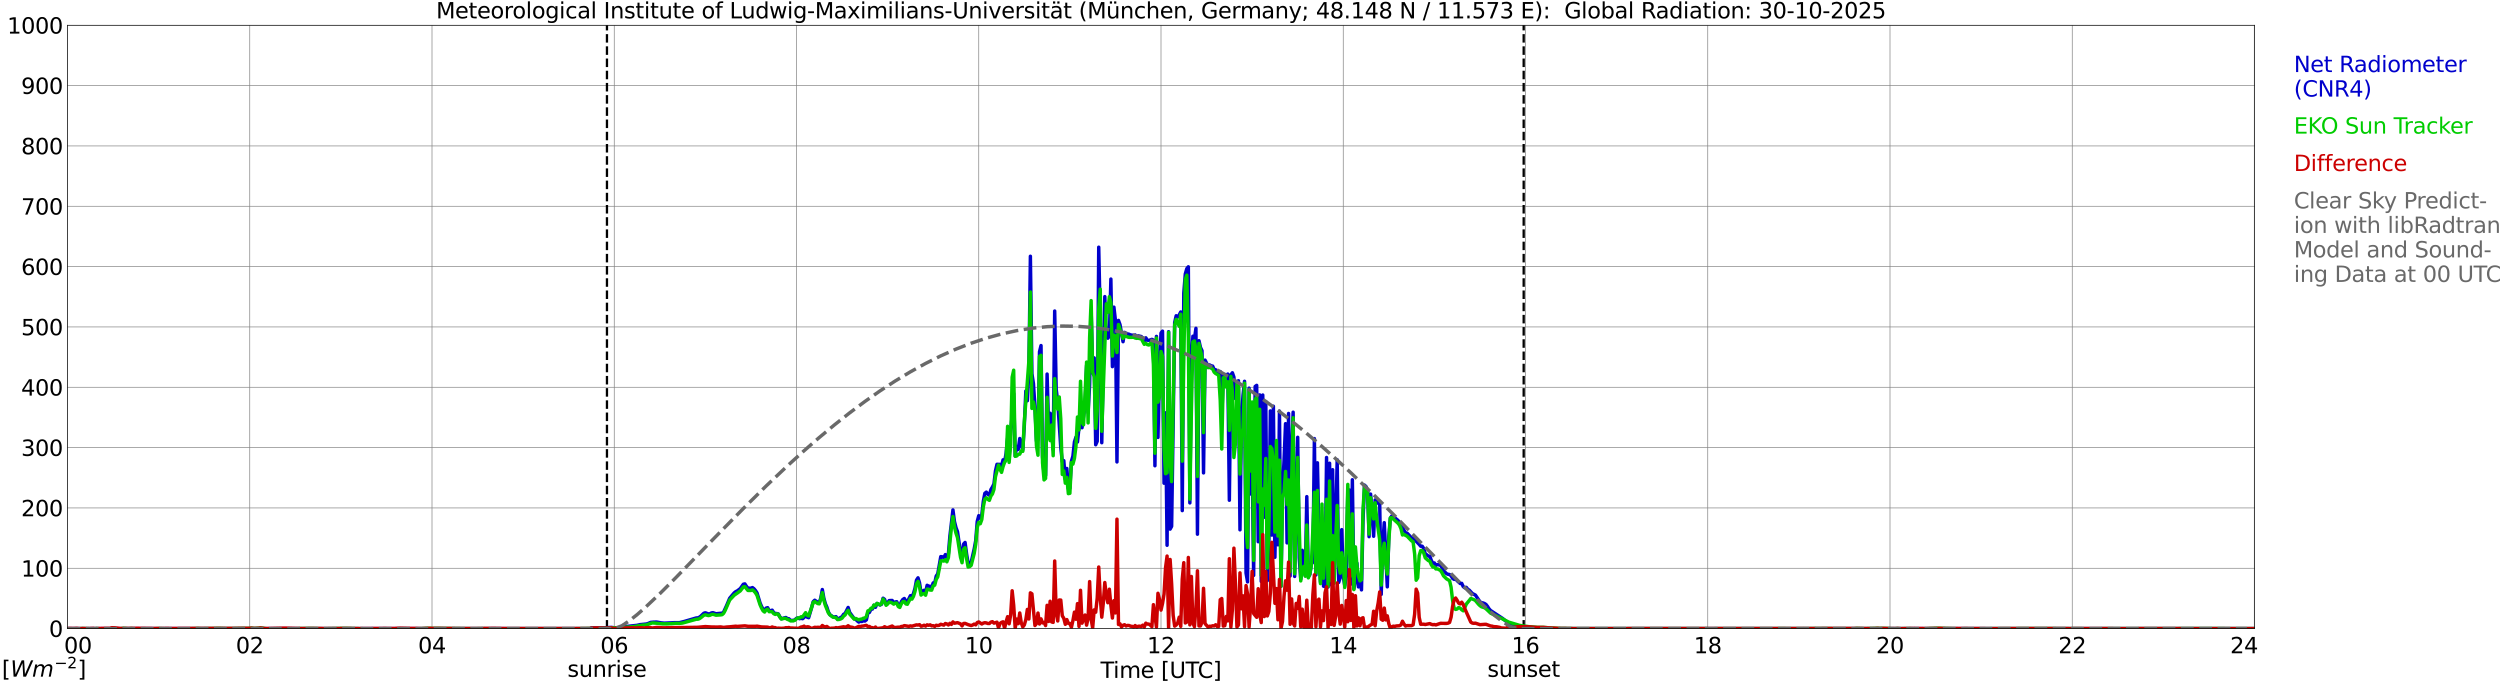 <?xml version="1.0" encoding="utf-8" standalone="no"?>
<!DOCTYPE svg PUBLIC "-//W3C//DTD SVG 1.1//EN"
  "http://www.w3.org/Graphics/SVG/1.1/DTD/svg11.dtd">
<svg xmlns:xlink="http://www.w3.org/1999/xlink" width="1085.4pt" height="296.64pt" viewBox="0 0 1085.4 296.64" xmlns="http://www.w3.org/2000/svg" version="1.1">
 <defs>
  <style type="text/css">*{stroke-linejoin: round; stroke-linecap: butt}</style>
 </defs>
 <g id="figure_1">
  <g id="patch_1">
   <path d="M 0 296.64 
L 1085.4 296.64 
L 1085.4 0 
L 0 0 
z
" style="fill: #ffffff"/>
  </g>
  <g id="axes_1">
   <g id="patch_2">
    <path d="M 29.306 272.909 
L 978.814 272.909 
L 978.814 10.976 
L 29.306 10.976 
z
" style="fill: #ffffff"/>
   </g>
   <g id="patch_3">
    <path d="M 978.814 272.909 
L 978.814 272.909 
L 978.814 10.976 
L 978.814 10.976 
z
" clip-path="url(#pa1f3be6765)" style="fill: #d3d3d3; opacity: 0.25; stroke: #d3d3d3; stroke-linejoin: miter"/>
   </g>
   <g id="matplotlib.axis_1">
    <g id="xtick_1">
     <g id="line2d_1">
      <path d="M 29.306 272.909 
L 29.306 10.976 
" clip-path="url(#pa1f3be6765)" style="fill: none; stroke: #808080; stroke-width: 0.3; stroke-linecap: square"/>
     </g>
     <g id="line2d_2"/>
     <g id="text_1">
      <!--    00 -->
      <g transform="translate(18.733 283.627) scale(0.095 -0.095)">
       <defs>
        <path id="DejaVuSans-20" transform="scale(0.016)"/>
        <path id="DejaVuSans-30" d="M 2034 4250 
Q 1547 4250 1301 3770 
Q 1056 3291 1056 2328 
Q 1056 1369 1301 889 
Q 1547 409 2034 409 
Q 2525 409 2770 889 
Q 3016 1369 3016 2328 
Q 3016 3291 2770 3770 
Q 2525 4250 2034 4250 
z
M 2034 4750 
Q 2819 4750 3233 4129 
Q 3647 3509 3647 2328 
Q 3647 1150 3233 529 
Q 2819 -91 2034 -91 
Q 1250 -91 836 529 
Q 422 1150 422 2328 
Q 422 3509 836 4129 
Q 1250 4750 2034 4750 
z
" transform="scale(0.016)"/>
       </defs>
       <use xlink:href="#DejaVuSans-20"/>
       <use xlink:href="#DejaVuSans-20" transform="translate(31.787 0)"/>
       <use xlink:href="#DejaVuSans-20" transform="translate(63.574 0)"/>
       <use xlink:href="#DejaVuSans-30" transform="translate(95.361 0)"/>
       <use xlink:href="#DejaVuSans-30" transform="translate(158.984 0)"/>
      </g>
     </g>
    </g>
    <g id="xtick_2">
     <g id="line2d_3">
      <path d="M 108.431 272.909 
L 108.431 10.976 
" clip-path="url(#pa1f3be6765)" style="fill: none; stroke: #808080; stroke-width: 0.3; stroke-linecap: square"/>
     </g>
     <g id="line2d_4"/>
     <g id="text_2">
      <!-- 02 -->
      <g transform="translate(102.387 283.627) scale(0.095 -0.095)">
       <defs>
        <path id="DejaVuSans-32" d="M 1228 531 
L 3431 531 
L 3431 0 
L 469 0 
L 469 531 
Q 828 903 1448 1529 
Q 2069 2156 2228 2338 
Q 2531 2678 2651 2914 
Q 2772 3150 2772 3378 
Q 2772 3750 2511 3984 
Q 2250 4219 1831 4219 
Q 1534 4219 1204 4116 
Q 875 4013 500 3803 
L 500 4441 
Q 881 4594 1212 4672 
Q 1544 4750 1819 4750 
Q 2544 4750 2975 4387 
Q 3406 4025 3406 3419 
Q 3406 3131 3298 2873 
Q 3191 2616 2906 2266 
Q 2828 2175 2409 1742 
Q 1991 1309 1228 531 
z
" transform="scale(0.016)"/>
       </defs>
       <use xlink:href="#DejaVuSans-30"/>
       <use xlink:href="#DejaVuSans-32" transform="translate(63.623 0)"/>
      </g>
     </g>
    </g>
    <g id="xtick_3">
     <g id="line2d_5">
      <path d="M 187.557 272.909 
L 187.557 10.976 
" clip-path="url(#pa1f3be6765)" style="fill: none; stroke: #808080; stroke-width: 0.3; stroke-linecap: square"/>
     </g>
     <g id="line2d_6"/>
     <g id="text_3">
      <!-- 04 -->
      <g transform="translate(181.513 283.627) scale(0.095 -0.095)">
       <defs>
        <path id="DejaVuSans-34" d="M 2419 4116 
L 825 1625 
L 2419 1625 
L 2419 4116 
z
M 2253 4666 
L 3047 4666 
L 3047 1625 
L 3713 1625 
L 3713 1100 
L 3047 1100 
L 3047 0 
L 2419 0 
L 2419 1100 
L 313 1100 
L 313 1709 
L 2253 4666 
z
" transform="scale(0.016)"/>
       </defs>
       <use xlink:href="#DejaVuSans-30"/>
       <use xlink:href="#DejaVuSans-34" transform="translate(63.623 0)"/>
      </g>
     </g>
    </g>
    <g id="xtick_4">
     <g id="line2d_7">
      <path d="M 266.683 272.909 
L 266.683 10.976 
" clip-path="url(#pa1f3be6765)" style="fill: none; stroke: #808080; stroke-width: 0.3; stroke-linecap: square"/>
     </g>
     <g id="line2d_8"/>
     <g id="text_4">
      <!-- 06 -->
      <g transform="translate(260.638 283.627) scale(0.095 -0.095)">
       <defs>
        <path id="DejaVuSans-36" d="M 2113 2584 
Q 1688 2584 1439 2293 
Q 1191 2003 1191 1497 
Q 1191 994 1439 701 
Q 1688 409 2113 409 
Q 2538 409 2786 701 
Q 3034 994 3034 1497 
Q 3034 2003 2786 2293 
Q 2538 2584 2113 2584 
z
M 3366 4563 
L 3366 3988 
Q 3128 4100 2886 4159 
Q 2644 4219 2406 4219 
Q 1781 4219 1451 3797 
Q 1122 3375 1075 2522 
Q 1259 2794 1537 2939 
Q 1816 3084 2150 3084 
Q 2853 3084 3261 2657 
Q 3669 2231 3669 1497 
Q 3669 778 3244 343 
Q 2819 -91 2113 -91 
Q 1303 -91 875 529 
Q 447 1150 447 2328 
Q 447 3434 972 4092 
Q 1497 4750 2381 4750 
Q 2619 4750 2861 4703 
Q 3103 4656 3366 4563 
z
" transform="scale(0.016)"/>
       </defs>
       <use xlink:href="#DejaVuSans-30"/>
       <use xlink:href="#DejaVuSans-36" transform="translate(63.623 0)"/>
      </g>
     </g>
    </g>
    <g id="xtick_5">
     <g id="line2d_9">
      <path d="M 345.808 272.909 
L 345.808 10.976 
" clip-path="url(#pa1f3be6765)" style="fill: none; stroke: #808080; stroke-width: 0.3; stroke-linecap: square"/>
     </g>
     <g id="line2d_10"/>
     <g id="text_5">
      <!-- 08 -->
      <g transform="translate(339.764 283.627) scale(0.095 -0.095)">
       <defs>
        <path id="DejaVuSans-38" d="M 2034 2216 
Q 1584 2216 1326 1975 
Q 1069 1734 1069 1313 
Q 1069 891 1326 650 
Q 1584 409 2034 409 
Q 2484 409 2743 651 
Q 3003 894 3003 1313 
Q 3003 1734 2745 1975 
Q 2488 2216 2034 2216 
z
M 1403 2484 
Q 997 2584 770 2862 
Q 544 3141 544 3541 
Q 544 4100 942 4425 
Q 1341 4750 2034 4750 
Q 2731 4750 3128 4425 
Q 3525 4100 3525 3541 
Q 3525 3141 3298 2862 
Q 3072 2584 2669 2484 
Q 3125 2378 3379 2068 
Q 3634 1759 3634 1313 
Q 3634 634 3220 271 
Q 2806 -91 2034 -91 
Q 1263 -91 848 271 
Q 434 634 434 1313 
Q 434 1759 690 2068 
Q 947 2378 1403 2484 
z
M 1172 3481 
Q 1172 3119 1398 2916 
Q 1625 2713 2034 2713 
Q 2441 2713 2670 2916 
Q 2900 3119 2900 3481 
Q 2900 3844 2670 4047 
Q 2441 4250 2034 4250 
Q 1625 4250 1398 4047 
Q 1172 3844 1172 3481 
z
" transform="scale(0.016)"/>
       </defs>
       <use xlink:href="#DejaVuSans-30"/>
       <use xlink:href="#DejaVuSans-38" transform="translate(63.623 0)"/>
      </g>
     </g>
    </g>
    <g id="xtick_6">
     <g id="line2d_11">
      <path d="M 424.934 272.909 
L 424.934 10.976 
" clip-path="url(#pa1f3be6765)" style="fill: none; stroke: #808080; stroke-width: 0.3; stroke-linecap: square"/>
     </g>
     <g id="line2d_12"/>
     <g id="text_6">
      <!-- 10 -->
      <g transform="translate(418.89 283.627) scale(0.095 -0.095)">
       <defs>
        <path id="DejaVuSans-31" d="M 794 531 
L 1825 531 
L 1825 4091 
L 703 3866 
L 703 4441 
L 1819 4666 
L 2450 4666 
L 2450 531 
L 3481 531 
L 3481 0 
L 794 0 
L 794 531 
z
" transform="scale(0.016)"/>
       </defs>
       <use xlink:href="#DejaVuSans-31"/>
       <use xlink:href="#DejaVuSans-30" transform="translate(63.623 0)"/>
      </g>
     </g>
    </g>
    <g id="xtick_7">
     <g id="line2d_13">
      <path d="M 504.06 272.909 
L 504.06 10.976 
" clip-path="url(#pa1f3be6765)" style="fill: none; stroke: #808080; stroke-width: 0.3; stroke-linecap: square"/>
     </g>
     <g id="line2d_14"/>
     <g id="text_7">
      <!-- 12 -->
      <g transform="translate(498.015 283.627) scale(0.095 -0.095)">
       <use xlink:href="#DejaVuSans-31"/>
       <use xlink:href="#DejaVuSans-32" transform="translate(63.623 0)"/>
      </g>
     </g>
    </g>
    <g id="xtick_8">
     <g id="line2d_15">
      <path d="M 583.185 272.909 
L 583.185 10.976 
" clip-path="url(#pa1f3be6765)" style="fill: none; stroke: #808080; stroke-width: 0.3; stroke-linecap: square"/>
     </g>
     <g id="line2d_16"/>
     <g id="text_8">
      <!-- 14 -->
      <g transform="translate(577.141 283.627) scale(0.095 -0.095)">
       <use xlink:href="#DejaVuSans-31"/>
       <use xlink:href="#DejaVuSans-34" transform="translate(63.623 0)"/>
      </g>
     </g>
    </g>
    <g id="xtick_9">
     <g id="line2d_17">
      <path d="M 662.311 272.909 
L 662.311 10.976 
" clip-path="url(#pa1f3be6765)" style="fill: none; stroke: #808080; stroke-width: 0.3; stroke-linecap: square"/>
     </g>
     <g id="line2d_18"/>
     <g id="text_9">
      <!-- 16 -->
      <g transform="translate(656.267 283.627) scale(0.095 -0.095)">
       <use xlink:href="#DejaVuSans-31"/>
       <use xlink:href="#DejaVuSans-36" transform="translate(63.623 0)"/>
      </g>
     </g>
    </g>
    <g id="xtick_10">
     <g id="line2d_19">
      <path d="M 741.437 272.909 
L 741.437 10.976 
" clip-path="url(#pa1f3be6765)" style="fill: none; stroke: #808080; stroke-width: 0.3; stroke-linecap: square"/>
     </g>
     <g id="line2d_20"/>
     <g id="text_10">
      <!-- 18 -->
      <g transform="translate(735.392 283.627) scale(0.095 -0.095)">
       <use xlink:href="#DejaVuSans-31"/>
       <use xlink:href="#DejaVuSans-38" transform="translate(63.623 0)"/>
      </g>
     </g>
    </g>
    <g id="xtick_11">
     <g id="line2d_21">
      <path d="M 820.562 272.909 
L 820.562 10.976 
" clip-path="url(#pa1f3be6765)" style="fill: none; stroke: #808080; stroke-width: 0.3; stroke-linecap: square"/>
     </g>
     <g id="line2d_22"/>
     <g id="text_11">
      <!-- 20 -->
      <g transform="translate(814.518 283.627) scale(0.095 -0.095)">
       <use xlink:href="#DejaVuSans-32"/>
       <use xlink:href="#DejaVuSans-30" transform="translate(63.623 0)"/>
      </g>
     </g>
    </g>
    <g id="xtick_12">
     <g id="line2d_23">
      <path d="M 899.688 272.909 
L 899.688 10.976 
" clip-path="url(#pa1f3be6765)" style="fill: none; stroke: #808080; stroke-width: 0.3; stroke-linecap: square"/>
     </g>
     <g id="line2d_24"/>
     <g id="text_12">
      <!-- 22 -->
      <g transform="translate(893.644 283.627) scale(0.095 -0.095)">
       <use xlink:href="#DejaVuSans-32"/>
       <use xlink:href="#DejaVuSans-32" transform="translate(63.623 0)"/>
      </g>
     </g>
    </g>
    <g id="xtick_13">
     <g id="line2d_25">
      <path d="M 978.814 272.909 
L 978.814 10.976 
" clip-path="url(#pa1f3be6765)" style="fill: none; stroke: #808080; stroke-width: 0.3; stroke-linecap: square"/>
     </g>
     <g id="line2d_26"/>
     <g id="text_13">
      <!-- 24    -->
      <g transform="translate(968.241 283.627) scale(0.095 -0.095)">
       <use xlink:href="#DejaVuSans-32"/>
       <use xlink:href="#DejaVuSans-34" transform="translate(63.623 0)"/>
       <use xlink:href="#DejaVuSans-20" transform="translate(127.246 0)"/>
       <use xlink:href="#DejaVuSans-20" transform="translate(159.033 0)"/>
       <use xlink:href="#DejaVuSans-20" transform="translate(190.82 0)"/>
      </g>
     </g>
    </g>
    <g id="text_14">
     <!-- Time [UTC] -->
     <g transform="translate(477.806 294.322) scale(0.095 -0.095)">
      <defs>
       <path id="DejaVuSans-54" d="M -19 4666 
L 3928 4666 
L 3928 4134 
L 2272 4134 
L 2272 0 
L 1638 0 
L 1638 4134 
L -19 4134 
L -19 4666 
z
" transform="scale(0.016)"/>
       <path id="DejaVuSans-69" d="M 603 3500 
L 1178 3500 
L 1178 0 
L 603 0 
L 603 3500 
z
M 603 4863 
L 1178 4863 
L 1178 4134 
L 603 4134 
L 603 4863 
z
" transform="scale(0.016)"/>
       <path id="DejaVuSans-6d" d="M 3328 2828 
Q 3544 3216 3844 3400 
Q 4144 3584 4550 3584 
Q 5097 3584 5394 3201 
Q 5691 2819 5691 2113 
L 5691 0 
L 5113 0 
L 5113 2094 
Q 5113 2597 4934 2840 
Q 4756 3084 4391 3084 
Q 3944 3084 3684 2787 
Q 3425 2491 3425 1978 
L 3425 0 
L 2847 0 
L 2847 2094 
Q 2847 2600 2669 2842 
Q 2491 3084 2119 3084 
Q 1678 3084 1418 2786 
Q 1159 2488 1159 1978 
L 1159 0 
L 581 0 
L 581 3500 
L 1159 3500 
L 1159 2956 
Q 1356 3278 1631 3431 
Q 1906 3584 2284 3584 
Q 2666 3584 2933 3390 
Q 3200 3197 3328 2828 
z
" transform="scale(0.016)"/>
       <path id="DejaVuSans-65" d="M 3597 1894 
L 3597 1613 
L 953 1613 
Q 991 1019 1311 708 
Q 1631 397 2203 397 
Q 2534 397 2845 478 
Q 3156 559 3463 722 
L 3463 178 
Q 3153 47 2828 -22 
Q 2503 -91 2169 -91 
Q 1331 -91 842 396 
Q 353 884 353 1716 
Q 353 2575 817 3079 
Q 1281 3584 2069 3584 
Q 2775 3584 3186 3129 
Q 3597 2675 3597 1894 
z
M 3022 2063 
Q 3016 2534 2758 2815 
Q 2500 3097 2075 3097 
Q 1594 3097 1305 2825 
Q 1016 2553 972 2059 
L 3022 2063 
z
" transform="scale(0.016)"/>
       <path id="DejaVuSans-5b" d="M 550 4863 
L 1875 4863 
L 1875 4416 
L 1125 4416 
L 1125 -397 
L 1875 -397 
L 1875 -844 
L 550 -844 
L 550 4863 
z
" transform="scale(0.016)"/>
       <path id="DejaVuSans-55" d="M 556 4666 
L 1191 4666 
L 1191 1831 
Q 1191 1081 1462 751 
Q 1734 422 2344 422 
Q 2950 422 3222 751 
Q 3494 1081 3494 1831 
L 3494 4666 
L 4128 4666 
L 4128 1753 
Q 4128 841 3676 375 
Q 3225 -91 2344 -91 
Q 1459 -91 1007 375 
Q 556 841 556 1753 
L 556 4666 
z
" transform="scale(0.016)"/>
       <path id="DejaVuSans-43" d="M 4122 4306 
L 4122 3641 
Q 3803 3938 3442 4084 
Q 3081 4231 2675 4231 
Q 1875 4231 1450 3742 
Q 1025 3253 1025 2328 
Q 1025 1406 1450 917 
Q 1875 428 2675 428 
Q 3081 428 3442 575 
Q 3803 722 4122 1019 
L 4122 359 
Q 3791 134 3420 21 
Q 3050 -91 2638 -91 
Q 1578 -91 968 557 
Q 359 1206 359 2328 
Q 359 3453 968 4101 
Q 1578 4750 2638 4750 
Q 3056 4750 3426 4639 
Q 3797 4528 4122 4306 
z
" transform="scale(0.016)"/>
       <path id="DejaVuSans-5d" d="M 1947 4863 
L 1947 -844 
L 622 -844 
L 622 -397 
L 1369 -397 
L 1369 4416 
L 622 4416 
L 622 4863 
L 1947 4863 
z
" transform="scale(0.016)"/>
      </defs>
      <use xlink:href="#DejaVuSans-54"/>
      <use xlink:href="#DejaVuSans-69" transform="translate(57.959 0)"/>
      <use xlink:href="#DejaVuSans-6d" transform="translate(85.742 0)"/>
      <use xlink:href="#DejaVuSans-65" transform="translate(183.154 0)"/>
      <use xlink:href="#DejaVuSans-20" transform="translate(244.678 0)"/>
      <use xlink:href="#DejaVuSans-5b" transform="translate(276.465 0)"/>
      <use xlink:href="#DejaVuSans-55" transform="translate(315.479 0)"/>
      <use xlink:href="#DejaVuSans-54" transform="translate(388.672 0)"/>
      <use xlink:href="#DejaVuSans-43" transform="translate(443.881 0)"/>
      <use xlink:href="#DejaVuSans-5d" transform="translate(513.705 0)"/>
     </g>
    </g>
   </g>
   <g id="matplotlib.axis_2">
    <g id="ytick_1">
     <g id="line2d_27">
      <path d="M 29.306 272.909 
L 978.814 272.909 
" clip-path="url(#pa1f3be6765)" style="fill: none; stroke: #808080; stroke-width: 0.3; stroke-linecap: square"/>
     </g>
     <g id="line2d_28"/>
     <g id="text_15">
      <!-- 0 -->
      <g transform="translate(21.261 276.518) scale(0.095 -0.095)">
       <use xlink:href="#DejaVuSans-30"/>
      </g>
     </g>
    </g>
    <g id="ytick_2">
     <g id="line2d_29">
      <path d="M 29.306 246.715 
L 978.814 246.715 
" clip-path="url(#pa1f3be6765)" style="fill: none; stroke: #808080; stroke-width: 0.3; stroke-linecap: square"/>
     </g>
     <g id="line2d_30"/>
     <g id="text_16">
      <!-- 100 -->
      <g transform="translate(9.173 250.325) scale(0.095 -0.095)">
       <use xlink:href="#DejaVuSans-31"/>
       <use xlink:href="#DejaVuSans-30" transform="translate(63.623 0)"/>
       <use xlink:href="#DejaVuSans-30" transform="translate(127.246 0)"/>
      </g>
     </g>
    </g>
    <g id="ytick_3">
     <g id="line2d_31">
      <path d="M 29.306 220.522 
L 978.814 220.522 
" clip-path="url(#pa1f3be6765)" style="fill: none; stroke: #808080; stroke-width: 0.3; stroke-linecap: square"/>
     </g>
     <g id="line2d_32"/>
     <g id="text_17">
      <!-- 200 -->
      <g transform="translate(9.173 224.131) scale(0.095 -0.095)">
       <use xlink:href="#DejaVuSans-32"/>
       <use xlink:href="#DejaVuSans-30" transform="translate(63.623 0)"/>
       <use xlink:href="#DejaVuSans-30" transform="translate(127.246 0)"/>
      </g>
     </g>
    </g>
    <g id="ytick_4">
     <g id="line2d_33">
      <path d="M 29.306 194.329 
L 978.814 194.329 
" clip-path="url(#pa1f3be6765)" style="fill: none; stroke: #808080; stroke-width: 0.3; stroke-linecap: square"/>
     </g>
     <g id="line2d_34"/>
     <g id="text_18">
      <!-- 300 -->
      <g transform="translate(9.173 197.938) scale(0.095 -0.095)">
       <defs>
        <path id="DejaVuSans-33" d="M 2597 2516 
Q 3050 2419 3304 2112 
Q 3559 1806 3559 1356 
Q 3559 666 3084 287 
Q 2609 -91 1734 -91 
Q 1441 -91 1130 -33 
Q 819 25 488 141 
L 488 750 
Q 750 597 1062 519 
Q 1375 441 1716 441 
Q 2309 441 2620 675 
Q 2931 909 2931 1356 
Q 2931 1769 2642 2001 
Q 2353 2234 1838 2234 
L 1294 2234 
L 1294 2753 
L 1863 2753 
Q 2328 2753 2575 2939 
Q 2822 3125 2822 3475 
Q 2822 3834 2567 4026 
Q 2313 4219 1838 4219 
Q 1578 4219 1281 4162 
Q 984 4106 628 3988 
L 628 4550 
Q 988 4650 1302 4700 
Q 1616 4750 1894 4750 
Q 2613 4750 3031 4423 
Q 3450 4097 3450 3541 
Q 3450 3153 3228 2886 
Q 3006 2619 2597 2516 
z
" transform="scale(0.016)"/>
       </defs>
       <use xlink:href="#DejaVuSans-33"/>
       <use xlink:href="#DejaVuSans-30" transform="translate(63.623 0)"/>
       <use xlink:href="#DejaVuSans-30" transform="translate(127.246 0)"/>
      </g>
     </g>
    </g>
    <g id="ytick_5">
     <g id="line2d_35">
      <path d="M 29.306 168.136 
L 978.814 168.136 
" clip-path="url(#pa1f3be6765)" style="fill: none; stroke: #808080; stroke-width: 0.3; stroke-linecap: square"/>
     </g>
     <g id="line2d_36"/>
     <g id="text_19">
      <!-- 400 -->
      <g transform="translate(9.173 171.745) scale(0.095 -0.095)">
       <use xlink:href="#DejaVuSans-34"/>
       <use xlink:href="#DejaVuSans-30" transform="translate(63.623 0)"/>
       <use xlink:href="#DejaVuSans-30" transform="translate(127.246 0)"/>
      </g>
     </g>
    </g>
    <g id="ytick_6">
     <g id="line2d_37">
      <path d="M 29.306 141.942 
L 978.814 141.942 
" clip-path="url(#pa1f3be6765)" style="fill: none; stroke: #808080; stroke-width: 0.3; stroke-linecap: square"/>
     </g>
     <g id="line2d_38"/>
     <g id="text_20">
      <!-- 500 -->
      <g transform="translate(9.173 145.551) scale(0.095 -0.095)">
       <defs>
        <path id="DejaVuSans-35" d="M 691 4666 
L 3169 4666 
L 3169 4134 
L 1269 4134 
L 1269 2991 
Q 1406 3038 1543 3061 
Q 1681 3084 1819 3084 
Q 2600 3084 3056 2656 
Q 3513 2228 3513 1497 
Q 3513 744 3044 326 
Q 2575 -91 1722 -91 
Q 1428 -91 1123 -41 
Q 819 9 494 109 
L 494 744 
Q 775 591 1075 516 
Q 1375 441 1709 441 
Q 2250 441 2565 725 
Q 2881 1009 2881 1497 
Q 2881 1984 2565 2268 
Q 2250 2553 1709 2553 
Q 1456 2553 1204 2497 
Q 953 2441 691 2322 
L 691 4666 
z
" transform="scale(0.016)"/>
       </defs>
       <use xlink:href="#DejaVuSans-35"/>
       <use xlink:href="#DejaVuSans-30" transform="translate(63.623 0)"/>
       <use xlink:href="#DejaVuSans-30" transform="translate(127.246 0)"/>
      </g>
     </g>
    </g>
    <g id="ytick_7">
     <g id="line2d_39">
      <path d="M 29.306 115.749 
L 978.814 115.749 
" clip-path="url(#pa1f3be6765)" style="fill: none; stroke: #808080; stroke-width: 0.3; stroke-linecap: square"/>
     </g>
     <g id="line2d_40"/>
     <g id="text_21">
      <!-- 600 -->
      <g transform="translate(9.173 119.358) scale(0.095 -0.095)">
       <use xlink:href="#DejaVuSans-36"/>
       <use xlink:href="#DejaVuSans-30" transform="translate(63.623 0)"/>
       <use xlink:href="#DejaVuSans-30" transform="translate(127.246 0)"/>
      </g>
     </g>
    </g>
    <g id="ytick_8">
     <g id="line2d_41">
      <path d="M 29.306 89.556 
L 978.814 89.556 
" clip-path="url(#pa1f3be6765)" style="fill: none; stroke: #808080; stroke-width: 0.3; stroke-linecap: square"/>
     </g>
     <g id="line2d_42"/>
     <g id="text_22">
      <!-- 700 -->
      <g transform="translate(9.173 93.165) scale(0.095 -0.095)">
       <defs>
        <path id="DejaVuSans-37" d="M 525 4666 
L 3525 4666 
L 3525 4397 
L 1831 0 
L 1172 0 
L 2766 4134 
L 525 4134 
L 525 4666 
z
" transform="scale(0.016)"/>
       </defs>
       <use xlink:href="#DejaVuSans-37"/>
       <use xlink:href="#DejaVuSans-30" transform="translate(63.623 0)"/>
       <use xlink:href="#DejaVuSans-30" transform="translate(127.246 0)"/>
      </g>
     </g>
    </g>
    <g id="ytick_9">
     <g id="line2d_43">
      <path d="M 29.306 63.362 
L 978.814 63.362 
" clip-path="url(#pa1f3be6765)" style="fill: none; stroke: #808080; stroke-width: 0.3; stroke-linecap: square"/>
     </g>
     <g id="line2d_44"/>
     <g id="text_23">
      <!-- 800 -->
      <g transform="translate(9.173 66.972) scale(0.095 -0.095)">
       <use xlink:href="#DejaVuSans-38"/>
       <use xlink:href="#DejaVuSans-30" transform="translate(63.623 0)"/>
       <use xlink:href="#DejaVuSans-30" transform="translate(127.246 0)"/>
      </g>
     </g>
    </g>
    <g id="ytick_10">
     <g id="line2d_45">
      <path d="M 29.306 37.169 
L 978.814 37.169 
" clip-path="url(#pa1f3be6765)" style="fill: none; stroke: #808080; stroke-width: 0.3; stroke-linecap: square"/>
     </g>
     <g id="line2d_46"/>
     <g id="text_24">
      <!-- 900 -->
      <g transform="translate(9.173 40.778) scale(0.095 -0.095)">
       <defs>
        <path id="DejaVuSans-39" d="M 703 97 
L 703 672 
Q 941 559 1184 500 
Q 1428 441 1663 441 
Q 2288 441 2617 861 
Q 2947 1281 2994 2138 
Q 2813 1869 2534 1725 
Q 2256 1581 1919 1581 
Q 1219 1581 811 2004 
Q 403 2428 403 3163 
Q 403 3881 828 4315 
Q 1253 4750 1959 4750 
Q 2769 4750 3195 4129 
Q 3622 3509 3622 2328 
Q 3622 1225 3098 567 
Q 2575 -91 1691 -91 
Q 1453 -91 1209 -44 
Q 966 3 703 97 
z
M 1959 2075 
Q 2384 2075 2632 2365 
Q 2881 2656 2881 3163 
Q 2881 3666 2632 3958 
Q 2384 4250 1959 4250 
Q 1534 4250 1286 3958 
Q 1038 3666 1038 3163 
Q 1038 2656 1286 2365 
Q 1534 2075 1959 2075 
z
" transform="scale(0.016)"/>
       </defs>
       <use xlink:href="#DejaVuSans-39"/>
       <use xlink:href="#DejaVuSans-30" transform="translate(63.623 0)"/>
       <use xlink:href="#DejaVuSans-30" transform="translate(127.246 0)"/>
      </g>
     </g>
    </g>
    <g id="ytick_11">
     <g id="line2d_47">
      <path d="M 29.306 10.976 
L 978.814 10.976 
" clip-path="url(#pa1f3be6765)" style="fill: none; stroke: #808080; stroke-width: 0.3; stroke-linecap: square"/>
     </g>
     <g id="line2d_48"/>
     <g id="text_25">
      <!-- 1000 -->
      <g transform="translate(3.128 14.585) scale(0.095 -0.095)">
       <use xlink:href="#DejaVuSans-31"/>
       <use xlink:href="#DejaVuSans-30" transform="translate(63.623 0)"/>
       <use xlink:href="#DejaVuSans-30" transform="translate(127.246 0)"/>
       <use xlink:href="#DejaVuSans-30" transform="translate(190.869 0)"/>
      </g>
     </g>
    </g>
   </g>
   <g id="line2d_49">
    <path d="M 263.518 272.909 
L 263.518 10.976 
" clip-path="url(#pa1f3be6765)" style="fill: none; stroke-dasharray: 3.7,1.6; stroke-dashoffset: 0; stroke: #000000"/>
   </g>
   <g id="line2d_50">
    <path d="M 661.52 272.909 
L 661.52 10.976 
" clip-path="url(#pa1f3be6765)" style="fill: none; stroke-dasharray: 3.7,1.6; stroke-dashoffset: 0; stroke: #000000"/>
   </g>
   <g id="line2d_51">
    <path d="M 29.306 272.909 
L 256.133 272.909 
L 256.792 272.61 
L 262.067 272.55 
L 262.726 272.589 
L 263.386 272.487 
L 264.705 272.427 
L 265.364 272.388 
L 268.002 272.67 
L 270.639 272.123 
L 276.573 271.494 
L 277.892 271.191 
L 280.53 270.929 
L 281.189 270.766 
L 282.508 270.219 
L 283.827 270.098 
L 285.145 270.077 
L 287.124 270.42 
L 288.442 270.544 
L 293.058 270.321 
L 295.036 270.321 
L 297.014 269.834 
L 302.289 268.294 
L 302.949 268.275 
L 303.608 267.99 
L 304.267 267.505 
L 305.586 266.248 
L 306.246 266.046 
L 307.564 266.552 
L 308.224 266.47 
L 308.883 266.106 
L 309.543 266.004 
L 310.861 266.47 
L 312.18 266.329 
L 313.499 266.23 
L 314.158 265.763 
L 315.477 262.885 
L 316.796 259.726 
L 318.774 257.397 
L 319.433 256.868 
L 320.093 256.546 
L 321.411 255.532 
L 322.73 253.649 
L 323.39 253.507 
L 324.049 254.539 
L 324.708 255.349 
L 326.027 255.37 
L 326.686 255.108 
L 327.346 255.613 
L 328.005 256.404 
L 328.665 257.415 
L 329.983 261.771 
L 330.643 263.312 
L 331.302 264.527 
L 331.961 265.114 
L 332.621 264.021 
L 333.28 263.838 
L 333.94 265.195 
L 334.599 265.114 
L 335.258 264.912 
L 335.918 265.986 
L 336.577 266.329 
L 337.236 266.371 
L 337.896 266.533 
L 338.555 267.749 
L 339.215 268.639 
L 341.193 268.092 
L 341.852 268.558 
L 342.512 268.639 
L 343.171 269.328 
L 344.49 269.367 
L 345.149 269.064 
L 345.808 268.438 
L 346.468 268.294 
L 347.127 268.618 
L 347.787 268.438 
L 348.446 268.618 
L 349.105 268.071 
L 349.765 266.491 
L 350.424 267.929 
L 351.083 268.173 
L 352.402 263.676 
L 353.062 261.224 
L 353.721 260.598 
L 355.04 261.489 
L 355.699 261.651 
L 356.359 259.605 
L 357.018 255.956 
L 357.677 259.705 
L 358.337 262.117 
L 358.996 263.615 
L 359.655 265.7 
L 360.315 266.897 
L 361.634 267.788 
L 362.293 267.908 
L 362.952 267.728 
L 363.612 268.7 
L 364.271 268.498 
L 365.59 267.749 
L 366.249 266.714 
L 366.909 266.35 
L 368.227 263.736 
L 368.887 265.884 
L 370.865 268.618 
L 371.524 268.862 
L 372.184 269.551 
L 372.843 270.077 
L 373.502 269.734 
L 374.162 269.855 
L 374.821 269.53 
L 375.481 269.632 
L 376.14 269.126 
L 376.799 266.085 
L 377.459 265.884 
L 378.118 264.527 
L 378.777 264.425 
L 379.437 262.806 
L 380.096 263.655 
L 380.756 261.994 
L 382.074 262.662 
L 382.734 262.34 
L 383.393 259.726 
L 384.053 260.213 
L 384.712 262.319 
L 385.371 261.853 
L 386.031 260.758 
L 387.349 260.697 
L 388.009 261.69 
L 388.668 261.365 
L 389.328 261.245 
L 389.987 262.725 
L 390.646 263.149 
L 391.306 261.266 
L 391.965 260.273 
L 392.624 259.846 
L 393.284 260.98 
L 393.943 261.305 
L 395.262 258.631 
L 395.921 259.076 
L 396.581 257.701 
L 397.24 255.472 
L 397.899 251.886 
L 398.559 250.872 
L 399.218 253.06 
L 399.878 257.316 
L 400.537 256.666 
L 401.196 256.281 
L 401.856 257.334 
L 402.515 254.115 
L 403.175 254.479 
L 403.834 254.56 
L 404.493 255.027 
L 405.153 253.08 
L 405.812 253.122 
L 406.471 250.102 
L 407.131 249.131 
L 408.45 241.655 
L 409.109 241.736 
L 409.768 242.082 
L 410.428 240.785 
L 411.087 241.899 
L 411.746 240.542 
L 412.406 232.702 
L 413.725 221.379 
L 414.384 226.421 
L 415.043 229.056 
L 415.703 230.837 
L 417.022 239.874 
L 417.681 243.135 
L 418.34 236.228 
L 419 235.518 
L 419.659 240.563 
L 420.318 244.471 
L 420.978 244.471 
L 421.637 244.167 
L 422.956 238.313 
L 423.615 234.708 
L 424.275 226.382 
L 424.934 223.891 
L 425.593 224.965 
L 426.253 223.587 
L 426.912 217.691 
L 427.572 214.186 
L 428.231 213.66 
L 428.89 214.61 
L 429.55 215.016 
L 430.209 212.546 
L 430.869 211.451 
L 431.528 210.116 
L 432.187 204.463 
L 432.847 201.587 
L 434.165 201.626 
L 434.825 202.375 
L 435.484 199.641 
L 436.144 200.573 
L 436.803 196.786 
L 437.462 190.261 
L 438.122 198.669 
L 438.781 187.202 
L 439.44 180.174 
L 440.1 170.875 
L 440.759 197.959 
L 441.419 193.826 
L 442.078 195.143 
L 442.737 190.384 
L 443.397 193.218 
L 444.056 195.225 
L 444.716 184.753 
L 445.375 169.76 
L 446.034 173.974 
L 446.694 160.909 
L 447.353 111.257 
L 448.012 162.224 
L 448.672 166.498 
L 449.331 176.447 
L 449.991 191.437 
L 450.65 190.89 
L 451.309 152.744 
L 451.969 150.031 
L 452.628 198.486 
L 453.287 205.699 
L 453.947 206.386 
L 454.606 162.407 
L 455.266 185.986 
L 455.925 179.425 
L 457.244 195.143 
L 457.903 135.038 
L 458.563 169.092 
L 459.222 174.32 
L 460.541 194.253 
L 461.2 200.411 
L 461.859 200.005 
L 462.519 207.926 
L 463.178 203.389 
L 463.838 212.08 
L 464.497 211.939 
L 465.156 200.29 
L 465.816 198.04 
L 466.475 191.882 
L 467.134 189.795 
L 467.794 191.882 
L 468.453 185.682 
L 469.113 182.159 
L 469.772 185.703 
L 471.091 175.92 
L 471.75 158.701 
L 472.409 179.121 
L 473.069 167.007 
L 473.728 134.574 
L 474.388 161.941 
L 475.047 155.377 
L 475.706 193.098 
L 476.366 191.579 
L 477.025 107.325 
L 477.685 139.071 
L 478.344 192.207 
L 479.003 157.14 
L 479.663 128.78 
L 480.322 146.322 
L 480.981 146.83 
L 481.641 145.937 
L 482.3 121.163 
L 482.96 159.185 
L 483.619 133.359 
L 484.278 139.111 
L 484.938 200.552 
L 485.597 139.111 
L 486.256 140.934 
L 487.575 148.349 
L 488.235 144.318 
L 488.894 144.803 
L 490.213 145.127 
L 490.872 145.431 
L 491.532 145.491 
L 492.191 145.714 
L 492.85 145.431 
L 493.51 146.222 
L 494.169 145.816 
L 495.488 146.099 
L 496.147 146.83 
L 496.807 148.773 
L 497.466 146.668 
L 498.125 147.679 
L 498.785 147.823 
L 500.103 147.335 
L 500.763 147.66 
L 501.422 202.213 
L 502.082 146.06 
L 502.741 189.918 
L 503.4 159.672 
L 504.06 144.58 
L 504.719 143.771 
L 505.379 209.791 
L 506.038 179.242 
L 506.697 236.733 
L 507.357 144.014 
L 508.016 229.724 
L 508.675 228.509 
L 509.994 140.043 
L 510.654 137.086 
L 511.313 137.652 
L 511.972 136.719 
L 512.632 135.444 
L 513.291 221.683 
L 513.95 127.24 
L 514.61 118.934 
L 515.269 116.624 
L 515.929 115.835 
L 516.588 218.34 
L 517.247 156.108 
L 517.907 145.979 
L 518.566 147.194 
L 519.226 142.555 
L 519.885 231.932 
L 520.544 147.922 
L 521.204 150.861 
L 521.863 152.278 
L 522.522 205.314 
L 523.182 156.351 
L 524.501 158.963 
L 525.16 158.436 
L 525.819 158.821 
L 526.479 158.944 
L 527.138 160.422 
L 527.797 160.524 
L 528.457 161.616 
L 529.116 162.082 
L 529.776 161.333 
L 530.435 181.895 
L 531.094 162.913 
L 531.754 162.59 
L 532.413 162.771 
L 533.073 162.407 
L 533.732 217.185 
L 534.391 162.771 
L 535.051 161.841 
L 535.71 163.725 
L 536.369 173.042 
L 537.029 165.71 
L 537.688 165.304 
L 538.348 230.028 
L 539.007 181.146 
L 539.666 171.664 
L 540.326 165.548 
L 540.985 248.806 
L 541.644 252.635 
L 542.304 168.526 
L 542.963 214.469 
L 543.623 199.379 
L 544.282 249.819 
L 544.941 167.795 
L 545.601 167.31 
L 546.26 235.193 
L 546.919 171.462 
L 547.579 252.413 
L 548.238 171.504 
L 548.898 224.559 
L 549.557 174.359 
L 550.216 252.109 
L 550.876 237.037 
L 551.535 178.411 
L 552.195 232.317 
L 552.854 176.365 
L 553.513 241.959 
L 554.173 208.636 
L 554.832 236.532 
L 555.491 178.492 
L 556.151 254.518 
L 556.81 213.254 
L 557.47 199.966 
L 558.129 183.941 
L 558.788 235.699 
L 559.448 179.506 
L 560.107 250.084 
L 560.766 196.5 
L 561.426 178.959 
L 562.085 250.265 
L 563.404 189.858 
L 564.063 242.142 
L 564.723 251.381 
L 565.382 238.92 
L 566.042 246.619 
L 566.701 249.901 
L 567.36 215.624 
L 568.02 250.367 
L 568.679 249.495 
L 569.338 244.837 
L 569.998 244.107 
L 570.657 190.423 
L 571.317 249.618 
L 571.976 200.937 
L 572.635 230.918 
L 573.295 252.677 
L 573.954 226.562 
L 574.613 254.5 
L 575.273 254.66 
L 575.932 198.627 
L 576.592 254.864 
L 577.251 201.121 
L 577.91 253.911 
L 578.57 203.937 
L 579.229 251.844 
L 579.889 228.996 
L 580.548 199.62 
L 581.207 252.858 
L 581.867 250.773 
L 582.526 229.947 
L 583.185 250.165 
L 583.845 254.296 
L 584.504 250.265 
L 585.164 213.295 
L 585.823 212.727 
L 586.482 253.589 
L 587.142 208.29 
L 587.801 255.592 
L 588.46 251.703 
L 589.12 244.513 
L 589.779 254.804 
L 590.439 250.954 
L 591.098 256.101 
L 591.757 226.036 
L 592.417 210.621 
L 593.076 211.25 
L 593.736 212.787 
L 594.395 233.006 
L 595.054 214.511 
L 595.714 221.662 
L 596.373 232.823 
L 597.032 217.044 
L 597.692 217.489 
L 598.351 218.5 
L 599.011 218.542 
L 599.67 258.065 
L 600.329 236.228 
L 600.989 226.929 
L 602.307 254.783 
L 602.967 232.844 
L 603.626 224.965 
L 604.286 223.972 
L 604.945 224.294 
L 606.923 225.915 
L 607.582 226.746 
L 610.22 231.345 
L 610.879 231.445 
L 612.858 233.532 
L 613.517 233.614 
L 616.154 236.348 
L 616.814 237.139 
L 617.473 237.158 
L 618.133 238.132 
L 618.792 240.44 
L 619.451 240.867 
L 620.111 241.432 
L 620.77 241.474 
L 621.429 243.358 
L 622.089 244.513 
L 622.748 244.41 
L 623.408 245.424 
L 624.067 245.099 
L 625.386 245.382 
L 626.045 246.396 
L 626.705 247.753 
L 628.023 249.049 
L 628.683 249.332 
L 629.342 249.434 
L 630.001 249.982 
L 630.661 251.116 
L 631.32 251.54 
L 631.98 251.318 
L 632.639 252.13 
L 633.958 253.324 
L 634.617 253.264 
L 635.276 254.681 
L 635.936 255.189 
L 636.595 255.006 
L 637.255 255.836 
L 637.914 256.242 
L 639.233 257.68 
L 640.552 258.348 
L 642.53 261.245 
L 643.189 261.651 
L 643.848 261.771 
L 644.508 262.015 
L 645.167 262.439 
L 645.827 263.291 
L 646.486 264.325 
L 647.145 265.053 
L 652.42 268.537 
L 655.058 270.706 
L 655.717 270.745 
L 656.377 270.908 
L 658.355 271.961 
L 659.674 272.367 
L 662.311 272.773 
L 666.267 272.909 
L 978.154 272.909 
L 978.154 272.909 
" clip-path="url(#pa1f3be6765)" style="fill: none; stroke: #0000cc; stroke-width: 1.5; stroke-linecap: square"/>
   </g>
   <g id="line2d_52">
    <path d="M 29.306 272.966 
L 30.625 272.996 
L 31.943 272.953 
L 33.262 273.033 
L 35.9 272.863 
L 40.515 273.015 
L 41.834 272.878 
L 43.812 272.986 
L 47.768 273.011 
L 48.428 273.275 
L 49.747 273.266 
L 53.703 272.772 
L 55.681 272.982 
L 57 272.866 
L 58.319 273.02 
L 60.297 273.049 
L 61.615 273.126 
L 64.912 273.048 
L 68.869 272.879 
L 73.484 273.023 
L 75.462 272.964 
L 81.397 272.98 
L 86.013 272.851 
L 87.331 272.946 
L 95.244 272.814 
L 97.881 272.904 
L 108.431 272.803 
L 109.091 272.701 
L 110.41 272.844 
L 112.388 272.743 
L 113.047 272.612 
L 115.685 272.944 
L 118.322 273.029 
L 122.938 273.08 
L 124.257 273.094 
L 128.213 272.993 
L 130.191 272.877 
L 135.466 272.844 
L 138.763 272.922 
L 141.4 272.943 
L 149.313 272.811 
L 161.182 273.017 
L 163.16 272.987 
L 172.391 273.03 
L 173.71 273.099 
L 177.666 273.012 
L 180.963 272.99 
L 182.941 272.914 
L 185.579 272.799 
L 206.02 272.937 
L 209.317 272.906 
L 216.57 273.014 
L 219.867 272.936 
L 249.539 272.93 
L 265.364 272.733 
L 266.023 272.597 
L 269.32 272.517 
L 275.255 272.035 
L 279.211 271.392 
L 280.53 271.341 
L 283.167 270.456 
L 284.486 270.533 
L 286.464 270.722 
L 287.783 270.866 
L 289.761 270.848 
L 291.739 270.76 
L 293.717 270.612 
L 295.036 270.658 
L 296.355 270.494 
L 302.289 268.85 
L 302.949 268.842 
L 303.608 268.623 
L 304.267 268.187 
L 305.586 267.113 
L 306.246 266.918 
L 307.564 267.264 
L 308.224 267.128 
L 308.883 266.808 
L 309.543 266.681 
L 310.861 267.101 
L 312.839 266.962 
L 313.499 266.872 
L 314.158 266.282 
L 314.818 265.06 
L 316.796 260.498 
L 318.774 258.401 
L 320.093 257.495 
L 321.411 256.532 
L 322.73 254.808 
L 323.39 254.694 
L 324.708 256.344 
L 326.027 256.358 
L 326.686 256.098 
L 327.346 256.635 
L 328.005 257.39 
L 328.665 258.476 
L 329.983 262.554 
L 330.643 264.032 
L 331.302 265.211 
L 331.961 265.719 
L 332.621 264.702 
L 333.28 264.475 
L 333.94 265.575 
L 334.599 265.532 
L 335.258 265.619 
L 335.918 266.427 
L 336.577 266.75 
L 337.236 266.486 
L 337.896 266.73 
L 338.555 267.875 
L 339.215 268.76 
L 340.533 268.452 
L 341.193 268.493 
L 341.852 268.912 
L 342.512 269.116 
L 343.171 269.553 
L 344.49 269.531 
L 345.149 269.232 
L 345.808 268.643 
L 346.468 268.282 
L 347.127 268.303 
L 347.787 267.773 
L 348.446 267.845 
L 349.765 266.004 
L 350.424 267.142 
L 351.083 267.439 
L 352.402 263.638 
L 353.062 261.524 
L 353.721 261.161 
L 355.04 262.052 
L 355.699 262.159 
L 356.359 260.095 
L 357.018 257.3 
L 357.677 260.598 
L 358.337 262.847 
L 359.655 266.107 
L 360.315 266.927 
L 361.634 267.949 
L 362.952 268.159 
L 363.612 269 
L 364.271 268.946 
L 364.93 268.753 
L 365.59 268.381 
L 366.249 267.501 
L 366.909 266.987 
L 367.568 265.807 
L 368.227 264.972 
L 368.887 266.621 
L 370.865 268.809 
L 371.524 268.517 
L 372.843 269.125 
L 373.502 268.855 
L 374.162 268.796 
L 374.821 268.407 
L 375.481 268.326 
L 376.14 267.72 
L 376.799 265.218 
L 377.459 264.973 
L 378.118 264.092 
L 378.777 264.012 
L 379.437 262.668 
L 380.096 262.979 
L 380.756 261.985 
L 381.415 262.206 
L 382.074 262.596 
L 382.734 262.151 
L 383.393 260.073 
L 384.053 261.023 
L 384.712 262.788 
L 385.371 262.251 
L 386.031 261.396 
L 386.69 261.523 
L 387.349 261.813 
L 388.009 262.296 
L 388.668 261.825 
L 389.328 261.84 
L 389.987 263.345 
L 390.646 263.723 
L 391.306 262.186 
L 391.965 261.234 
L 392.624 261.137 
L 393.284 262.188 
L 393.943 262.351 
L 395.262 259.818 
L 395.921 260.121 
L 396.581 258.925 
L 397.24 256.829 
L 397.899 253.504 
L 398.559 252.404 
L 399.218 254.765 
L 399.878 258.353 
L 400.537 257.823 
L 401.196 257.736 
L 401.856 258.414 
L 402.515 255.749 
L 403.175 255.898 
L 403.834 256.188 
L 404.493 256.212 
L 405.153 254.365 
L 405.812 254.047 
L 406.471 251.545 
L 407.131 250.447 
L 408.45 243.523 
L 409.109 243.453 
L 409.768 243.595 
L 410.428 242.987 
L 411.087 243.917 
L 411.746 242.122 
L 413.065 228.91 
L 413.725 224.276 
L 414.384 228.756 
L 415.043 231.459 
L 415.703 233.412 
L 417.022 241.937 
L 417.681 244.306 
L 418.34 238.437 
L 419 237.785 
L 419.659 242.519 
L 420.318 246.182 
L 420.978 245.99 
L 421.637 245.482 
L 422.956 240.262 
L 423.615 236.332 
L 424.275 229.013 
L 424.934 226.769 
L 425.593 227.384 
L 426.253 225.584 
L 426.912 220.072 
L 427.572 216.744 
L 428.231 216.12 
L 428.89 216.826 
L 429.55 217.226 
L 430.209 215.348 
L 430.869 214.45 
L 431.528 212.486 
L 432.187 206.987 
L 433.506 201.904 
L 434.165 203.817 
L 434.825 205.076 
L 435.484 202.582 
L 436.144 200.725 
L 436.803 199.737 
L 437.462 185.086 
L 438.122 200.753 
L 438.781 193.126 
L 439.44 163.761 
L 440.1 160.732 
L 440.759 198.111 
L 441.419 197.971 
L 442.078 197.283 
L 442.737 197.163 
L 443.397 195.701 
L 444.056 195.949 
L 444.716 183.164 
L 446.034 165.655 
L 446.694 156.736 
L 447.353 126.775 
L 448.012 177.321 
L 448.672 174.506 
L 449.331 177.78 
L 449.991 193.609 
L 450.65 197.628 
L 451.309 154.736 
L 451.969 154.253 
L 452.628 200.958 
L 453.287 208.356 
L 453.947 207.703 
L 454.606 172.503 
L 455.266 189.084 
L 455.925 191.296 
L 456.584 184.53 
L 457.244 197.85 
L 457.903 164.383 
L 458.563 175.654 
L 459.222 177.628 
L 459.881 172.356 
L 460.541 181.867 
L 461.2 205.978 
L 461.859 204.46 
L 462.519 209.777 
L 463.178 207.295 
L 463.838 214.319 
L 464.497 214.165 
L 465.156 200.826 
L 465.816 201.51 
L 466.475 199.025 
L 467.134 193.836 
L 467.794 181.047 
L 468.453 186.627 
L 469.113 165.536 
L 469.772 183.357 
L 470.431 184.445 
L 471.75 157.203 
L 472.409 183.603 
L 473.069 146.607 
L 473.728 130.517 
L 474.388 161.654 
L 475.047 163.496 
L 475.706 185.981 
L 476.366 178.28 
L 477.025 134.054 
L 477.685 125.552 
L 478.344 187.242 
L 480.322 131.917 
L 480.981 135.605 
L 481.641 128.842 
L 482.3 131.269 
L 482.96 154.596 
L 483.619 145.485 
L 484.278 145.916 
L 484.938 153.048 
L 485.597 140.899 
L 487.575 146.917 
L 488.235 145.994 
L 488.894 145.931 
L 489.553 146.308 
L 490.213 146.467 
L 492.191 146.43 
L 492.85 146.749 
L 493.51 146.894 
L 494.169 146.833 
L 494.828 147.026 
L 495.488 147.016 
L 496.807 149.49 
L 497.466 149.024 
L 498.125 149.622 
L 498.785 149.78 
L 499.444 149.104 
L 500.103 148.174 
L 500.763 158.045 
L 501.422 196.778 
L 502.082 146.741 
L 502.741 174.595 
L 503.4 172.369 
L 504.06 152.609 
L 504.719 154.685 
L 505.379 194.818 
L 506.038 205.669 
L 506.697 205.247 
L 507.357 144.289 
L 508.016 199.715 
L 508.675 209.091 
L 509.994 141.119 
L 510.654 138.649 
L 511.972 141.67 
L 512.632 136.416 
L 513.291 200.225 
L 513.95 155.85 
L 514.61 121.381 
L 515.269 119.46 
L 515.929 146.714 
L 516.588 216.727 
L 517.247 178.729 
L 517.907 148.43 
L 518.566 148.027 
L 519.226 151.473 
L 519.885 206.843 
L 520.544 149.09 
L 521.863 155.093 
L 522.522 187.831 
L 523.182 158.521 
L 524.501 159.621 
L 525.16 159.481 
L 526.479 160.172 
L 527.138 161.573 
L 527.797 162.187 
L 528.457 162.523 
L 529.116 163.04 
L 529.776 173.869 
L 530.435 194.944 
L 531.094 164.006 
L 531.754 163.864 
L 532.413 168.063 
L 533.073 165.743 
L 533.732 186.853 
L 534.391 163.445 
L 535.051 170.055 
L 535.71 198.635 
L 536.369 192.657 
L 537.029 166.407 
L 537.688 166.858 
L 538.348 205.837 
L 539.007 189.744 
L 539.666 185.887 
L 540.326 166.368 
L 540.985 230.124 
L 541.644 237.716 
L 542.304 169.205 
L 542.963 204.503 
L 543.623 174.535 
L 544.282 243.3 
L 544.941 173.538 
L 545.601 172.21 
L 546.26 217.887 
L 546.919 177.699 
L 547.579 249.791 
L 548.238 212.296 
L 548.898 219.34 
L 549.557 199.073 
L 550.216 246.61 
L 550.876 229.587 
L 551.535 193.874 
L 552.195 194.864 
L 552.854 200.95 
L 553.513 230.994 
L 554.173 191.265 
L 554.832 232.707 
L 555.491 199.819 
L 556.151 254.561 
L 556.81 216.334 
L 557.47 213.93 
L 558.129 204.69 
L 558.788 219.046 
L 559.448 208.367 
L 560.107 248.221 
L 560.766 209.385 
L 561.426 181.376 
L 562.085 249.13 
L 562.745 228.548 
L 563.404 198.628 
L 564.063 228.191 
L 564.723 252.203 
L 565.382 247.349 
L 566.042 245.89 
L 566.701 250.163 
L 567.36 227.95 
L 568.02 250.879 
L 568.679 249.092 
L 569.338 245.376 
L 570.657 213.75 
L 571.317 248.814 
L 571.976 212.96 
L 572.635 243.702 
L 573.295 253.376 
L 573.954 218.869 
L 574.613 251.033 
L 575.273 239.14 
L 575.932 216.775 
L 576.592 254.563 
L 577.251 208.841 
L 577.91 252.113 
L 578.57 232.539 
L 579.229 253.229 
L 579.889 234.37 
L 580.548 219.452 
L 581.207 245.301 
L 581.867 248.84 
L 582.526 239.991 
L 583.185 244.437 
L 583.845 255.045 
L 584.504 238.096 
L 585.164 210.313 
L 585.823 238.343 
L 586.482 250.042 
L 587.142 223.104 
L 587.801 255.971 
L 588.46 237.43 
L 589.12 245.675 
L 589.779 250.119 
L 590.439 252.19 
L 591.098 251.703 
L 591.757 221.314 
L 592.417 210.983 
L 593.076 211.944 
L 593.736 213.415 
L 594.395 231.876 
L 595.054 216.087 
L 595.714 219.771 
L 596.373 225.298 
L 597.032 218.283 
L 597.692 225.09 
L 599.011 234.447 
L 599.67 254.01 
L 600.329 239.848 
L 600.989 235.835 
L 601.648 245.055 
L 602.307 249.249 
L 602.967 234.961 
L 603.626 224.847 
L 604.286 224.778 
L 606.923 227.129 
L 607.582 227.975 
L 608.242 229.495 
L 608.901 232.266 
L 609.561 231.996 
L 610.22 232.444 
L 610.879 232.744 
L 612.858 234.825 
L 613.517 235.243 
L 614.176 240.469 
L 614.836 251.909 
L 615.495 250.854 
L 616.154 241.227 
L 616.814 239.026 
L 617.473 239.069 
L 618.133 240.038 
L 618.792 242.215 
L 620.111 243.363 
L 620.77 243.648 
L 621.429 245.203 
L 622.089 246.195 
L 622.748 246.172 
L 623.408 247.014 
L 624.067 246.966 
L 625.386 247.659 
L 626.045 248.662 
L 626.705 249.997 
L 628.023 251.306 
L 629.342 252.114 
L 630.001 254.944 
L 630.661 260.735 
L 631.32 264.006 
L 631.98 264.588 
L 632.639 264.387 
L 633.298 263.778 
L 633.958 264.038 
L 634.617 264.731 
L 635.276 265.183 
L 635.936 263.88 
L 636.595 262.281 
L 637.914 260.673 
L 638.573 259.821 
L 639.892 260.331 
L 640.552 260.716 
L 641.87 262.298 
L 642.53 262.945 
L 643.189 263.43 
L 644.508 263.854 
L 645.167 264.303 
L 647.145 266.19 
L 650.442 267.838 
L 651.761 268.415 
L 655.058 270.105 
L 659.674 271.493 
L 661.652 271.822 
L 663.63 272.056 
L 667.586 272.398 
L 670.224 272.401 
L 672.202 272.552 
L 674.18 272.678 
L 676.817 272.831 
L 683.411 272.903 
L 741.437 272.924 
L 743.415 272.936 
L 745.393 272.912 
L 764.515 272.908 
L 766.493 272.914 
L 774.406 272.886 
L 777.703 272.923 
L 782.978 272.895 
L 784.956 272.909 
L 787.593 272.863 
L 792.209 272.883 
L 794.187 272.88 
L 797.484 272.924 
L 800.122 272.901 
L 802.759 272.913 
L 804.737 272.954 
L 806.056 272.82 
L 809.353 272.924 
L 814.628 272.802 
L 818.584 272.829 
L 822.541 272.964 
L 823.859 272.871 
L 824.519 272.967 
L 826.497 272.896 
L 829.134 272.904 
L 831.112 272.983 
L 836.388 272.938 
L 837.706 272.885 
L 841.003 272.762 
L 850.235 272.958 
L 860.125 272.939 
L 864.082 272.923 
L 888.479 272.866 
L 891.116 272.891 
L 906.941 272.932 
L 912.876 272.923 
L 950.46 272.891 
L 953.098 272.87 
L 978.154 272.921 
L 978.154 272.921 
" clip-path="url(#pa1f3be6765)" style="fill: none; stroke: #00cc00; stroke-width: 1.5; stroke-linecap: square"/>
   </g>
   <g id="line2d_53">
    <path d="M 29.306 272.852 
L 30.625 272.821 
L 31.943 272.865 
L 33.262 272.785 
L 34.581 272.907 
L 35.9 272.863 
L 38.537 272.892 
L 40.515 272.802 
L 41.175 272.908 
L 45.131 272.805 
L 47.768 272.807 
L 48.428 272.543 
L 49.747 272.552 
L 52.384 272.863 
L 59.637 272.771 
L 66.231 272.841 
L 70.847 272.858 
L 72.166 272.826 
L 74.144 272.845 
L 78.759 272.834 
L 108.431 272.803 
L 109.091 272.701 
L 110.41 272.844 
L 112.388 272.743 
L 113.047 272.612 
L 115.025 272.895 
L 123.597 272.697 
L 130.85 272.885 
L 136.785 272.846 
L 144.038 272.892 
L 150.632 272.845 
L 155.907 272.899 
L 167.116 272.832 
L 171.073 272.862 
L 172.391 272.787 
L 173.71 272.718 
L 177.666 272.806 
L 180.963 272.827 
L 182.941 272.903 
L 185.579 272.799 
L 200.745 272.884 
L 204.042 272.88 
L 207.998 272.894 
L 210.635 272.827 
L 213.273 272.807 
L 215.251 272.806 
L 217.229 272.836 
L 219.867 272.882 
L 249.539 272.888 
L 256.133 272.869 
L 256.792 272.666 
L 258.77 272.625 
L 261.408 272.618 
L 262.726 272.745 
L 263.386 272.619 
L 264.045 272.67 
L 265.364 272.563 
L 266.023 272.78 
L 266.683 272.855 
L 268.002 272.783 
L 268.661 272.855 
L 272.617 272.572 
L 273.936 272.599 
L 274.595 272.545 
L 275.914 272.647 
L 277.892 272.525 
L 279.87 272.648 
L 280.53 272.496 
L 281.849 272.501 
L 282.508 272.513 
L 283.167 272.651 
L 285.145 272.416 
L 287.783 272.566 
L 297.014 272.443 
L 298.992 272.411 
L 302.949 272.342 
L 306.246 272.037 
L 308.883 272.207 
L 311.521 272.249 
L 312.839 272.176 
L 314.158 272.39 
L 315.477 272.223 
L 316.796 272.136 
L 319.433 271.87 
L 320.093 271.96 
L 323.39 271.722 
L 324.708 271.913 
L 328.005 271.923 
L 328.665 271.848 
L 330.643 272.188 
L 333.28 272.272 
L 333.94 272.529 
L 334.599 272.491 
L 335.258 272.202 
L 335.918 272.467 
L 336.577 272.488 
L 337.236 272.794 
L 337.896 272.712 
L 339.215 272.788 
L 340.533 272.711 
L 341.193 272.508 
L 341.852 272.555 
L 342.512 272.432 
L 343.171 272.684 
L 343.83 272.657 
L 345.149 272.741 
L 345.808 272.703 
L 346.468 272.898 
L 347.787 272.244 
L 348.446 272.136 
L 349.105 271.837 
L 349.765 272.421 
L 350.424 272.122 
L 351.083 272.175 
L 352.402 272.871 
L 353.721 272.345 
L 354.38 272.418 
L 355.04 272.345 
L 356.359 272.419 
L 357.018 271.565 
L 357.677 272.016 
L 358.337 272.179 
L 358.996 271.984 
L 359.655 272.502 
L 360.315 272.879 
L 360.974 272.736 
L 362.293 272.707 
L 362.952 272.478 
L 363.612 272.608 
L 366.249 272.122 
L 366.909 272.272 
L 367.568 272.116 
L 368.227 271.672 
L 368.887 272.172 
L 370.206 272.379 
L 370.865 272.718 
L 371.524 272.564 
L 372.843 271.957 
L 373.502 272.03 
L 374.162 271.85 
L 374.821 271.786 
L 376.14 271.502 
L 376.799 272.042 
L 377.459 271.998 
L 378.118 272.474 
L 378.777 272.496 
L 379.437 272.771 
L 380.096 272.233 
L 380.756 272.899 
L 383.393 272.561 
L 384.053 272.098 
L 384.712 272.44 
L 385.371 272.511 
L 387.349 271.793 
L 388.009 272.303 
L 388.668 272.449 
L 389.987 272.289 
L 390.646 272.335 
L 391.306 271.989 
L 391.965 271.948 
L 392.624 271.618 
L 394.603 271.955 
L 395.262 271.721 
L 395.921 271.864 
L 397.899 271.291 
L 398.559 271.377 
L 399.218 271.204 
L 399.878 271.872 
L 400.537 271.752 
L 401.196 271.454 
L 401.856 271.829 
L 402.515 271.275 
L 403.175 271.49 
L 403.834 271.281 
L 404.493 271.723 
L 405.153 271.624 
L 405.812 271.984 
L 406.471 271.466 
L 407.131 271.592 
L 407.79 271.482 
L 408.45 271.041 
L 409.768 271.396 
L 410.428 270.707 
L 411.087 270.89 
L 411.746 271.329 
L 412.406 270.614 
L 413.065 271.09 
L 413.725 270.011 
L 414.384 270.574 
L 415.703 270.333 
L 417.022 270.845 
L 417.681 271.738 
L 418.34 270.7 
L 419 270.641 
L 420.318 271.197 
L 421.637 271.593 
L 422.297 271.339 
L 422.956 270.96 
L 423.615 271.285 
L 424.275 270.277 
L 424.934 270.031 
L 426.253 270.912 
L 426.912 270.528 
L 427.572 270.351 
L 428.231 270.448 
L 428.89 270.693 
L 429.55 270.699 
L 430.209 270.107 
L 430.869 269.91 
L 431.528 270.538 
L 432.847 270.13 
L 433.506 272.591 
L 434.165 270.718 
L 434.825 270.208 
L 435.484 269.968 
L 436.144 272.757 
L 436.803 269.957 
L 437.462 267.734 
L 438.122 270.825 
L 438.781 266.984 
L 439.44 256.495 
L 440.1 262.765 
L 440.759 272.757 
L 441.419 268.763 
L 442.078 270.769 
L 442.737 266.13 
L 443.397 270.426 
L 444.056 272.185 
L 444.716 271.32 
L 445.375 269.032 
L 446.034 264.59 
L 446.694 268.736 
L 447.353 257.39 
L 448.012 257.811 
L 449.331 271.576 
L 449.991 270.737 
L 450.65 266.171 
L 451.309 270.917 
L 451.969 268.687 
L 452.628 270.436 
L 453.287 270.252 
L 453.947 271.591 
L 454.606 262.813 
L 455.266 269.811 
L 455.925 261.037 
L 456.584 270.014 
L 457.244 270.202 
L 457.903 243.564 
L 458.563 266.346 
L 459.222 269.6 
L 459.881 260.494 
L 460.541 260.523 
L 461.2 267.341 
L 461.859 268.454 
L 462.519 271.058 
L 463.178 269.003 
L 463.838 270.669 
L 464.497 270.683 
L 465.156 272.373 
L 465.816 269.439 
L 466.475 265.766 
L 467.134 268.868 
L 467.794 262.073 
L 468.453 271.964 
L 469.113 256.285 
L 469.772 270.562 
L 470.431 268.96 
L 471.091 267.018 
L 471.75 271.411 
L 472.409 268.427 
L 473.069 252.509 
L 473.728 268.852 
L 474.388 272.622 
L 475.047 264.789 
L 475.706 265.792 
L 476.366 259.61 
L 477.025 246.18 
L 477.685 259.39 
L 478.344 267.943 
L 479.003 261.845 
L 479.663 252.908 
L 480.322 258.504 
L 480.981 261.684 
L 481.641 255.814 
L 482.3 262.803 
L 482.96 268.32 
L 483.619 260.783 
L 484.278 266.104 
L 484.938 225.404 
L 485.597 271.12 
L 486.256 270.839 
L 486.916 272.207 
L 487.575 271.476 
L 488.235 271.232 
L 488.894 271.78 
L 489.553 271.526 
L 490.213 271.569 
L 490.872 271.872 
L 491.532 271.949 
L 492.191 272.193 
L 492.85 271.591 
L 493.51 272.237 
L 494.169 271.892 
L 494.828 271.862 
L 495.488 271.992 
L 496.147 271.422 
L 496.807 272.192 
L 497.466 270.553 
L 498.125 270.965 
L 498.785 270.952 
L 499.444 271.423 
L 500.103 272.07 
L 500.763 262.524 
L 502.082 272.228 
L 502.741 257.586 
L 503.4 260.212 
L 504.06 264.879 
L 504.719 261.994 
L 505.379 257.936 
L 506.038 246.481 
L 506.697 241.422 
L 507.357 272.634 
L 508.016 242.9 
L 508.675 253.491 
L 509.335 267.142 
L 509.994 271.833 
L 510.654 271.346 
L 511.313 270.473 
L 511.972 267.958 
L 512.632 271.937 
L 513.291 251.451 
L 513.95 244.298 
L 514.61 270.462 
L 515.269 270.072 
L 515.929 242.03 
L 516.588 271.296 
L 517.247 250.287 
L 517.907 270.458 
L 518.566 272.075 
L 519.226 263.991 
L 519.885 247.819 
L 520.544 271.741 
L 521.204 271.754 
L 521.863 270.094 
L 522.522 255.426 
L 523.182 270.739 
L 524.501 272.25 
L 525.16 271.864 
L 525.819 271.938 
L 526.479 271.681 
L 527.138 271.758 
L 527.797 271.246 
L 528.457 272.002 
L 529.116 271.952 
L 529.776 260.373 
L 530.435 259.86 
L 531.094 271.815 
L 531.754 271.635 
L 532.413 267.617 
L 533.073 269.573 
L 533.732 242.576 
L 534.391 272.235 
L 535.051 264.696 
L 535.71 237.998 
L 536.369 253.293 
L 537.029 272.212 
L 537.688 271.355 
L 538.348 248.718 
L 539.007 264.311 
L 539.666 258.686 
L 540.326 272.088 
L 540.985 254.227 
L 541.644 257.99 
L 542.304 272.23 
L 542.963 262.943 
L 543.623 248.065 
L 544.282 266.39 
L 545.601 268.009 
L 546.26 255.603 
L 546.919 266.672 
L 547.579 270.288 
L 548.238 232.117 
L 548.898 267.69 
L 549.557 248.195 
L 550.216 267.41 
L 550.876 265.459 
L 551.535 257.446 
L 552.195 235.456 
L 553.513 261.944 
L 554.173 255.538 
L 554.832 269.084 
L 555.491 251.583 
L 556.151 272.867 
L 556.81 269.828 
L 557.47 258.945 
L 558.129 252.16 
L 558.788 256.256 
L 559.448 244.048 
L 560.107 271.046 
L 560.766 260.024 
L 561.426 270.492 
L 562.085 271.774 
L 562.745 261.991 
L 563.404 264.138 
L 564.063 258.958 
L 564.723 272.087 
L 565.382 264.48 
L 566.042 272.18 
L 566.701 272.647 
L 567.36 260.582 
L 568.02 272.397 
L 568.679 272.506 
L 569.338 272.37 
L 569.998 258.077 
L 570.657 249.582 
L 571.317 272.105 
L 571.976 260.886 
L 572.635 260.125 
L 573.295 272.21 
L 573.954 265.215 
L 574.613 269.441 
L 575.273 257.389 
L 575.932 254.761 
L 576.592 272.607 
L 577.251 265.188 
L 577.91 271.111 
L 578.57 244.306 
L 579.229 271.524 
L 579.889 267.535 
L 580.548 253.076 
L 581.207 265.352 
L 581.867 270.975 
L 582.526 262.864 
L 583.845 272.159 
L 584.504 260.74 
L 585.164 269.927 
L 585.823 247.293 
L 586.482 269.362 
L 587.142 258.094 
L 587.801 272.53 
L 588.46 258.636 
L 589.12 271.746 
L 589.779 268.224 
L 590.439 271.673 
L 591.098 268.511 
L 591.757 268.187 
L 592.417 272.547 
L 593.076 272.215 
L 593.736 272.281 
L 595.054 271.333 
L 595.714 271.018 
L 596.373 265.384 
L 597.032 271.669 
L 597.692 265.307 
L 598.351 261.802 
L 599.011 257.004 
L 599.67 268.854 
L 600.329 269.289 
L 600.989 264.003 
L 601.648 269.145 
L 602.307 267.374 
L 602.967 270.792 
L 603.626 272.791 
L 604.286 272.103 
L 604.945 271.852 
L 605.604 271.947 
L 606.264 271.757 
L 607.582 271.68 
L 608.242 271.314 
L 608.901 269.717 
L 609.561 270.941 
L 610.22 271.81 
L 610.879 271.61 
L 612.858 271.617 
L 613.517 271.28 
L 614.176 266.7 
L 614.836 255.786 
L 615.495 257.512 
L 616.154 268.03 
L 616.814 271.022 
L 618.133 271.003 
L 618.792 271.133 
L 620.77 270.735 
L 621.429 271.063 
L 622.089 271.226 
L 622.748 271.148 
L 623.408 271.319 
L 624.726 270.846 
L 625.386 270.632 
L 628.023 270.652 
L 628.683 270.548 
L 629.342 270.229 
L 630.001 267.947 
L 630.661 263.29 
L 631.32 260.444 
L 631.98 259.638 
L 632.639 260.652 
L 633.298 261.886 
L 633.958 262.195 
L 634.617 261.442 
L 635.276 262.407 
L 635.936 264.218 
L 638.573 270.119 
L 639.233 270.516 
L 639.892 270.622 
L 640.552 270.541 
L 642.53 271.209 
L 644.508 271.07 
L 645.167 271.045 
L 647.145 271.772 
L 647.805 271.845 
L 648.464 272.05 
L 649.783 272.124 
L 651.102 272.38 
L 651.761 272.628 
L 653.739 272.751 
L 654.399 272.467 
L 655.058 272.308 
L 655.717 272.48 
L 656.377 272.526 
L 657.695 272.302 
L 659.014 272.073 
L 660.333 272.061 
L 660.992 272.138 
L 662.97 272.067 
L 665.608 272.276 
L 667.586 272.398 
L 670.224 272.401 
L 672.202 272.552 
L 674.18 272.678 
L 676.817 272.831 
L 683.411 272.903 
L 802.1 272.863 
L 803.419 272.858 
L 813.969 272.874 
L 815.287 272.79 
L 815.947 272.874 
L 817.265 272.815 
L 819.244 272.864 
L 821.222 272.898 
L 824.519 272.851 
L 825.178 272.909 
L 826.497 272.896 
L 831.112 272.835 
L 836.388 272.879 
L 842.322 272.8 
L 845.619 272.895 
L 851.553 272.846 
L 854.191 272.867 
L 858.806 272.889 
L 865.4 272.903 
L 870.675 272.889 
L 884.522 272.88 
L 887.819 272.877 
L 894.413 272.869 
L 898.369 272.897 
L 910.898 272.889 
L 926.063 272.905 
L 932.657 272.876 
L 935.954 272.888 
L 961.01 272.905 
L 978.154 272.896 
L 978.154 272.896 
" clip-path="url(#pa1f3be6765)" style="fill: none; stroke: #cc0000; stroke-width: 1.5; stroke-linecap: square"/>
   </g>
   <g id="line2d_54">
    <path d="M 29.306 272.909 
L 266.683 272.909 
L 269.98 271.698 
L 273.277 269.483 
L 276.573 266.868 
L 279.87 263.989 
L 286.464 257.754 
L 293.058 251.165 
L 309.543 234.197 
L 322.73 220.76 
L 332.621 211.008 
L 342.512 201.653 
L 349.105 195.68 
L 355.699 189.942 
L 362.293 184.459 
L 368.887 179.249 
L 375.481 174.327 
L 382.074 169.708 
L 388.668 165.405 
L 395.262 161.429 
L 401.856 157.793 
L 408.45 154.504 
L 415.043 151.573 
L 421.637 149.006 
L 428.231 146.81 
L 434.825 144.991 
L 441.419 143.553 
L 448.012 142.5 
L 454.606 141.834 
L 461.2 141.558 
L 467.794 141.672 
L 474.388 142.175 
L 480.981 143.067 
L 487.575 144.345 
L 494.169 146.006 
L 500.763 148.046 
L 507.357 150.459 
L 513.95 153.24 
L 520.544 156.381 
L 527.138 159.875 
L 533.732 163.712 
L 540.326 167.881 
L 546.919 172.371 
L 553.513 177.17 
L 560.107 182.264 
L 566.701 187.637 
L 573.295 193.273 
L 579.889 199.153 
L 586.482 205.258 
L 596.373 214.782 
L 606.264 224.668 
L 619.451 238.204 
L 632.639 251.767 
L 639.233 258.337 
L 645.827 264.53 
L 649.123 267.37 
L 652.42 269.926 
L 655.717 272.047 
L 659.014 272.909 
L 975.517 272.909 
L 975.517 272.909 
" clip-path="url(#pa1f3be6765)" style="fill: none; stroke-dasharray: 5.55,2.4; stroke-dashoffset: 0; stroke: #696969; stroke-width: 1.5"/>
   </g>
   <g id="patch_4">
    <path d="M 29.306 272.909 
L 29.306 10.976 
" style="fill: none; stroke: #000000; stroke-width: 0.3; stroke-linejoin: miter; stroke-linecap: square"/>
   </g>
   <g id="patch_5">
    <path d="M 978.814 272.909 
L 978.814 10.976 
" style="fill: none; stroke: #000000; stroke-width: 0.3; stroke-linejoin: miter; stroke-linecap: square"/>
   </g>
   <g id="patch_6">
    <path d="M 29.306 272.909 
L 978.814 272.909 
" style="fill: none; stroke: #000000; stroke-width: 0.3; stroke-linejoin: miter; stroke-linecap: square"/>
   </g>
   <g id="patch_7">
    <path d="M 29.306 10.976 
L 978.814 10.976 
" style="fill: none; stroke: #000000; stroke-width: 0.3; stroke-linejoin: miter; stroke-linecap: square"/>
   </g>
   <g id="text_26">
    <!-- sunrise -->
    <g transform="translate(246.353 293.863) scale(0.095 -0.095)">
     <defs>
      <path id="DejaVuSans-73" d="M 2834 3397 
L 2834 2853 
Q 2591 2978 2328 3040 
Q 2066 3103 1784 3103 
Q 1356 3103 1142 2972 
Q 928 2841 928 2578 
Q 928 2378 1081 2264 
Q 1234 2150 1697 2047 
L 1894 2003 
Q 2506 1872 2764 1633 
Q 3022 1394 3022 966 
Q 3022 478 2636 193 
Q 2250 -91 1575 -91 
Q 1294 -91 989 -36 
Q 684 19 347 128 
L 347 722 
Q 666 556 975 473 
Q 1284 391 1588 391 
Q 1994 391 2212 530 
Q 2431 669 2431 922 
Q 2431 1156 2273 1281 
Q 2116 1406 1581 1522 
L 1381 1569 
Q 847 1681 609 1914 
Q 372 2147 372 2553 
Q 372 3047 722 3315 
Q 1072 3584 1716 3584 
Q 2034 3584 2315 3537 
Q 2597 3491 2834 3397 
z
" transform="scale(0.016)"/>
      <path id="DejaVuSans-75" d="M 544 1381 
L 544 3500 
L 1119 3500 
L 1119 1403 
Q 1119 906 1312 657 
Q 1506 409 1894 409 
Q 2359 409 2629 706 
Q 2900 1003 2900 1516 
L 2900 3500 
L 3475 3500 
L 3475 0 
L 2900 0 
L 2900 538 
Q 2691 219 2414 64 
Q 2138 -91 1772 -91 
Q 1169 -91 856 284 
Q 544 659 544 1381 
z
M 1991 3584 
L 1991 3584 
z
" transform="scale(0.016)"/>
      <path id="DejaVuSans-6e" d="M 3513 2113 
L 3513 0 
L 2938 0 
L 2938 2094 
Q 2938 2591 2744 2837 
Q 2550 3084 2163 3084 
Q 1697 3084 1428 2787 
Q 1159 2491 1159 1978 
L 1159 0 
L 581 0 
L 581 3500 
L 1159 3500 
L 1159 2956 
Q 1366 3272 1645 3428 
Q 1925 3584 2291 3584 
Q 2894 3584 3203 3211 
Q 3513 2838 3513 2113 
z
" transform="scale(0.016)"/>
      <path id="DejaVuSans-72" d="M 2631 2963 
Q 2534 3019 2420 3045 
Q 2306 3072 2169 3072 
Q 1681 3072 1420 2755 
Q 1159 2438 1159 1844 
L 1159 0 
L 581 0 
L 581 3500 
L 1159 3500 
L 1159 2956 
Q 1341 3275 1631 3429 
Q 1922 3584 2338 3584 
Q 2397 3584 2469 3576 
Q 2541 3569 2628 3553 
L 2631 2963 
z
" transform="scale(0.016)"/>
     </defs>
     <use xlink:href="#DejaVuSans-73"/>
     <use xlink:href="#DejaVuSans-75" transform="translate(52.1 0)"/>
     <use xlink:href="#DejaVuSans-6e" transform="translate(115.479 0)"/>
     <use xlink:href="#DejaVuSans-72" transform="translate(178.857 0)"/>
     <use xlink:href="#DejaVuSans-69" transform="translate(219.971 0)"/>
     <use xlink:href="#DejaVuSans-73" transform="translate(247.754 0)"/>
     <use xlink:href="#DejaVuSans-65" transform="translate(299.854 0)"/>
    </g>
   </g>
   <g id="text_27">
    <!-- sunset -->
    <g transform="translate(645.765 293.863) scale(0.095 -0.095)">
     <defs>
      <path id="DejaVuSans-74" d="M 1172 4494 
L 1172 3500 
L 2356 3500 
L 2356 3053 
L 1172 3053 
L 1172 1153 
Q 1172 725 1289 603 
Q 1406 481 1766 481 
L 2356 481 
L 2356 0 
L 1766 0 
Q 1100 0 847 248 
Q 594 497 594 1153 
L 594 3053 
L 172 3053 
L 172 3500 
L 594 3500 
L 594 4494 
L 1172 4494 
z
" transform="scale(0.016)"/>
     </defs>
     <use xlink:href="#DejaVuSans-73"/>
     <use xlink:href="#DejaVuSans-75" transform="translate(52.1 0)"/>
     <use xlink:href="#DejaVuSans-6e" transform="translate(115.479 0)"/>
     <use xlink:href="#DejaVuSans-73" transform="translate(178.857 0)"/>
     <use xlink:href="#DejaVuSans-65" transform="translate(230.957 0)"/>
     <use xlink:href="#DejaVuSans-74" transform="translate(292.48 0)"/>
    </g>
   </g>
   <g id="text_28">
    <!-- [$Wm^{-2}$] -->
    <g transform="translate(0.821 293.863) scale(0.095 -0.095)">
     <defs>
      <path id="DejaVuSans-Oblique-57" d="M 616 4666 
L 1228 4666 
L 1453 697 
L 3213 4666 
L 3916 4666 
L 4147 697 
L 5888 4666 
L 6528 4666 
L 4453 0 
L 3659 0 
L 3444 3891 
L 1697 0 
L 903 0 
L 616 4666 
z
" transform="scale(0.016)"/>
      <path id="DejaVuSans-Oblique-6d" d="M 5747 2113 
L 5338 0 
L 4763 0 
L 5166 2094 
Q 5191 2228 5203 2325 
Q 5216 2422 5216 2491 
Q 5216 2772 5059 2928 
Q 4903 3084 4622 3084 
Q 4203 3084 3875 2770 
Q 3547 2456 3450 1953 
L 3066 0 
L 2491 0 
L 2900 2094 
Q 2925 2209 2937 2307 
Q 2950 2406 2950 2484 
Q 2950 2769 2794 2926 
Q 2638 3084 2363 3084 
Q 1938 3084 1609 2770 
Q 1281 2456 1184 1953 
L 800 0 
L 225 0 
L 909 3500 
L 1484 3500 
L 1375 2956 
Q 1609 3263 1923 3423 
Q 2238 3584 2597 3584 
Q 2978 3584 3223 3384 
Q 3469 3184 3519 2828 
Q 3781 3197 4126 3390 
Q 4472 3584 4856 3584 
Q 5306 3584 5551 3325 
Q 5797 3066 5797 2591 
Q 5797 2488 5784 2364 
Q 5772 2241 5747 2113 
z
" transform="scale(0.016)"/>
      <path id="DejaVuSans-2212" d="M 678 2272 
L 4684 2272 
L 4684 1741 
L 678 1741 
L 678 2272 
z
" transform="scale(0.016)"/>
     </defs>
     <use xlink:href="#DejaVuSans-5b" transform="translate(0 0.766)"/>
     <use xlink:href="#DejaVuSans-Oblique-57" transform="translate(39.014 0.766)"/>
     <use xlink:href="#DejaVuSans-Oblique-6d" transform="translate(137.891 0.766)"/>
     <use xlink:href="#DejaVuSans-2212" transform="translate(239.953 39.047) scale(0.7)"/>
     <use xlink:href="#DejaVuSans-32" transform="translate(298.605 39.047) scale(0.7)"/>
     <use xlink:href="#DejaVuSans-5d" transform="translate(345.875 0.766)"/>
    </g>
   </g>
   <g id="text_29">
    <!-- Net Radiometer  -->
    <g style="fill: #0000cc" transform="translate(995.905 31.291) scale(0.095 -0.095)">
     <defs>
      <path id="DejaVuSans-4e" d="M 628 4666 
L 1478 4666 
L 3547 763 
L 3547 4666 
L 4159 4666 
L 4159 0 
L 3309 0 
L 1241 3903 
L 1241 0 
L 628 0 
L 628 4666 
z
" transform="scale(0.016)"/>
      <path id="DejaVuSans-52" d="M 2841 2188 
Q 3044 2119 3236 1894 
Q 3428 1669 3622 1275 
L 4263 0 
L 3584 0 
L 2988 1197 
Q 2756 1666 2539 1819 
Q 2322 1972 1947 1972 
L 1259 1972 
L 1259 0 
L 628 0 
L 628 4666 
L 2053 4666 
Q 2853 4666 3247 4331 
Q 3641 3997 3641 3322 
Q 3641 2881 3436 2590 
Q 3231 2300 2841 2188 
z
M 1259 4147 
L 1259 2491 
L 2053 2491 
Q 2509 2491 2742 2702 
Q 2975 2913 2975 3322 
Q 2975 3731 2742 3939 
Q 2509 4147 2053 4147 
L 1259 4147 
z
" transform="scale(0.016)"/>
      <path id="DejaVuSans-61" d="M 2194 1759 
Q 1497 1759 1228 1600 
Q 959 1441 959 1056 
Q 959 750 1161 570 
Q 1363 391 1709 391 
Q 2188 391 2477 730 
Q 2766 1069 2766 1631 
L 2766 1759 
L 2194 1759 
z
M 3341 1997 
L 3341 0 
L 2766 0 
L 2766 531 
Q 2569 213 2275 61 
Q 1981 -91 1556 -91 
Q 1019 -91 701 211 
Q 384 513 384 1019 
Q 384 1609 779 1909 
Q 1175 2209 1959 2209 
L 2766 2209 
L 2766 2266 
Q 2766 2663 2505 2880 
Q 2244 3097 1772 3097 
Q 1472 3097 1187 3025 
Q 903 2953 641 2809 
L 641 3341 
Q 956 3463 1253 3523 
Q 1550 3584 1831 3584 
Q 2591 3584 2966 3190 
Q 3341 2797 3341 1997 
z
" transform="scale(0.016)"/>
      <path id="DejaVuSans-64" d="M 2906 2969 
L 2906 4863 
L 3481 4863 
L 3481 0 
L 2906 0 
L 2906 525 
Q 2725 213 2448 61 
Q 2172 -91 1784 -91 
Q 1150 -91 751 415 
Q 353 922 353 1747 
Q 353 2572 751 3078 
Q 1150 3584 1784 3584 
Q 2172 3584 2448 3432 
Q 2725 3281 2906 2969 
z
M 947 1747 
Q 947 1113 1208 752 
Q 1469 391 1925 391 
Q 2381 391 2643 752 
Q 2906 1113 2906 1747 
Q 2906 2381 2643 2742 
Q 2381 3103 1925 3103 
Q 1469 3103 1208 2742 
Q 947 2381 947 1747 
z
" transform="scale(0.016)"/>
      <path id="DejaVuSans-6f" d="M 1959 3097 
Q 1497 3097 1228 2736 
Q 959 2375 959 1747 
Q 959 1119 1226 758 
Q 1494 397 1959 397 
Q 2419 397 2687 759 
Q 2956 1122 2956 1747 
Q 2956 2369 2687 2733 
Q 2419 3097 1959 3097 
z
M 1959 3584 
Q 2709 3584 3137 3096 
Q 3566 2609 3566 1747 
Q 3566 888 3137 398 
Q 2709 -91 1959 -91 
Q 1206 -91 779 398 
Q 353 888 353 1747 
Q 353 2609 779 3096 
Q 1206 3584 1959 3584 
z
" transform="scale(0.016)"/>
     </defs>
     <use xlink:href="#DejaVuSans-4e"/>
     <use xlink:href="#DejaVuSans-65" transform="translate(74.805 0)"/>
     <use xlink:href="#DejaVuSans-74" transform="translate(136.328 0)"/>
     <use xlink:href="#DejaVuSans-20" transform="translate(175.537 0)"/>
     <use xlink:href="#DejaVuSans-52" transform="translate(207.324 0)"/>
     <use xlink:href="#DejaVuSans-61" transform="translate(274.557 0)"/>
     <use xlink:href="#DejaVuSans-64" transform="translate(335.836 0)"/>
     <use xlink:href="#DejaVuSans-69" transform="translate(399.312 0)"/>
     <use xlink:href="#DejaVuSans-6f" transform="translate(427.096 0)"/>
     <use xlink:href="#DejaVuSans-6d" transform="translate(488.277 0)"/>
     <use xlink:href="#DejaVuSans-65" transform="translate(585.689 0)"/>
     <use xlink:href="#DejaVuSans-74" transform="translate(647.213 0)"/>
     <use xlink:href="#DejaVuSans-65" transform="translate(686.422 0)"/>
     <use xlink:href="#DejaVuSans-72" transform="translate(747.945 0)"/>
     <use xlink:href="#DejaVuSans-20" transform="translate(789.059 0)"/>
    </g>
    <!-- (CNR4) -->
    <g style="fill: #0000cc" transform="translate(995.905 41.929) scale(0.095 -0.095)">
     <defs>
      <path id="DejaVuSans-28" d="M 1984 4856 
Q 1566 4138 1362 3434 
Q 1159 2731 1159 2009 
Q 1159 1288 1364 580 
Q 1569 -128 1984 -844 
L 1484 -844 
Q 1016 -109 783 600 
Q 550 1309 550 2009 
Q 550 2706 781 3412 
Q 1013 4119 1484 4856 
L 1984 4856 
z
" transform="scale(0.016)"/>
      <path id="DejaVuSans-29" d="M 513 4856 
L 1013 4856 
Q 1481 4119 1714 3412 
Q 1947 2706 1947 2009 
Q 1947 1309 1714 600 
Q 1481 -109 1013 -844 
L 513 -844 
Q 928 -128 1133 580 
Q 1338 1288 1338 2009 
Q 1338 2731 1133 3434 
Q 928 4138 513 4856 
z
" transform="scale(0.016)"/>
     </defs>
     <use xlink:href="#DejaVuSans-28"/>
     <use xlink:href="#DejaVuSans-43" transform="translate(39.014 0)"/>
     <use xlink:href="#DejaVuSans-4e" transform="translate(108.838 0)"/>
     <use xlink:href="#DejaVuSans-52" transform="translate(183.643 0)"/>
     <use xlink:href="#DejaVuSans-34" transform="translate(253.125 0)"/>
     <use xlink:href="#DejaVuSans-29" transform="translate(316.748 0)"/>
    </g>
   </g>
   <g id="text_30">
    <!-- EKO Sun Tracker -->
    <g style="fill: #00cc00" transform="translate(995.905 58.008) scale(0.095 -0.095)">
     <defs>
      <path id="DejaVuSans-45" d="M 628 4666 
L 3578 4666 
L 3578 4134 
L 1259 4134 
L 1259 2753 
L 3481 2753 
L 3481 2222 
L 1259 2222 
L 1259 531 
L 3634 531 
L 3634 0 
L 628 0 
L 628 4666 
z
" transform="scale(0.016)"/>
      <path id="DejaVuSans-4b" d="M 628 4666 
L 1259 4666 
L 1259 2694 
L 3353 4666 
L 4166 4666 
L 1850 2491 
L 4331 0 
L 3500 0 
L 1259 2247 
L 1259 0 
L 628 0 
L 628 4666 
z
" transform="scale(0.016)"/>
      <path id="DejaVuSans-4f" d="M 2522 4238 
Q 1834 4238 1429 3725 
Q 1025 3213 1025 2328 
Q 1025 1447 1429 934 
Q 1834 422 2522 422 
Q 3209 422 3611 934 
Q 4013 1447 4013 2328 
Q 4013 3213 3611 3725 
Q 3209 4238 2522 4238 
z
M 2522 4750 
Q 3503 4750 4090 4092 
Q 4678 3434 4678 2328 
Q 4678 1225 4090 567 
Q 3503 -91 2522 -91 
Q 1538 -91 948 565 
Q 359 1222 359 2328 
Q 359 3434 948 4092 
Q 1538 4750 2522 4750 
z
" transform="scale(0.016)"/>
      <path id="DejaVuSans-53" d="M 3425 4513 
L 3425 3897 
Q 3066 4069 2747 4153 
Q 2428 4238 2131 4238 
Q 1616 4238 1336 4038 
Q 1056 3838 1056 3469 
Q 1056 3159 1242 3001 
Q 1428 2844 1947 2747 
L 2328 2669 
Q 3034 2534 3370 2195 
Q 3706 1856 3706 1288 
Q 3706 609 3251 259 
Q 2797 -91 1919 -91 
Q 1588 -91 1214 -16 
Q 841 59 441 206 
L 441 856 
Q 825 641 1194 531 
Q 1563 422 1919 422 
Q 2459 422 2753 634 
Q 3047 847 3047 1241 
Q 3047 1584 2836 1778 
Q 2625 1972 2144 2069 
L 1759 2144 
Q 1053 2284 737 2584 
Q 422 2884 422 3419 
Q 422 4038 858 4394 
Q 1294 4750 2059 4750 
Q 2388 4750 2728 4690 
Q 3069 4631 3425 4513 
z
" transform="scale(0.016)"/>
      <path id="DejaVuSans-63" d="M 3122 3366 
L 3122 2828 
Q 2878 2963 2633 3030 
Q 2388 3097 2138 3097 
Q 1578 3097 1268 2742 
Q 959 2388 959 1747 
Q 959 1106 1268 751 
Q 1578 397 2138 397 
Q 2388 397 2633 464 
Q 2878 531 3122 666 
L 3122 134 
Q 2881 22 2623 -34 
Q 2366 -91 2075 -91 
Q 1284 -91 818 406 
Q 353 903 353 1747 
Q 353 2603 823 3093 
Q 1294 3584 2113 3584 
Q 2378 3584 2631 3529 
Q 2884 3475 3122 3366 
z
" transform="scale(0.016)"/>
      <path id="DejaVuSans-6b" d="M 581 4863 
L 1159 4863 
L 1159 1991 
L 2875 3500 
L 3609 3500 
L 1753 1863 
L 3688 0 
L 2938 0 
L 1159 1709 
L 1159 0 
L 581 0 
L 581 4863 
z
" transform="scale(0.016)"/>
     </defs>
     <use xlink:href="#DejaVuSans-45"/>
     <use xlink:href="#DejaVuSans-4b" transform="translate(63.184 0)"/>
     <use xlink:href="#DejaVuSans-4f" transform="translate(123.26 0)"/>
     <use xlink:href="#DejaVuSans-20" transform="translate(201.971 0)"/>
     <use xlink:href="#DejaVuSans-53" transform="translate(233.758 0)"/>
     <use xlink:href="#DejaVuSans-75" transform="translate(297.234 0)"/>
     <use xlink:href="#DejaVuSans-6e" transform="translate(360.613 0)"/>
     <use xlink:href="#DejaVuSans-20" transform="translate(423.992 0)"/>
     <use xlink:href="#DejaVuSans-54" transform="translate(455.779 0)"/>
     <use xlink:href="#DejaVuSans-72" transform="translate(502.113 0)"/>
     <use xlink:href="#DejaVuSans-61" transform="translate(543.227 0)"/>
     <use xlink:href="#DejaVuSans-63" transform="translate(604.506 0)"/>
     <use xlink:href="#DejaVuSans-6b" transform="translate(659.486 0)"/>
     <use xlink:href="#DejaVuSans-65" transform="translate(713.771 0)"/>
     <use xlink:href="#DejaVuSans-72" transform="translate(775.295 0)"/>
    </g>
   </g>
   <g id="text_31">
    <!-- Difference -->
    <g style="fill: #cc0000" transform="translate(995.905 74.248) scale(0.095 -0.095)">
     <defs>
      <path id="DejaVuSans-44" d="M 1259 4147 
L 1259 519 
L 2022 519 
Q 2988 519 3436 956 
Q 3884 1394 3884 2338 
Q 3884 3275 3436 3711 
Q 2988 4147 2022 4147 
L 1259 4147 
z
M 628 4666 
L 1925 4666 
Q 3281 4666 3915 4102 
Q 4550 3538 4550 2338 
Q 4550 1131 3912 565 
Q 3275 0 1925 0 
L 628 0 
L 628 4666 
z
" transform="scale(0.016)"/>
      <path id="DejaVuSans-66" d="M 2375 4863 
L 2375 4384 
L 1825 4384 
Q 1516 4384 1395 4259 
Q 1275 4134 1275 3809 
L 1275 3500 
L 2222 3500 
L 2222 3053 
L 1275 3053 
L 1275 0 
L 697 0 
L 697 3053 
L 147 3053 
L 147 3500 
L 697 3500 
L 697 3744 
Q 697 4328 969 4595 
Q 1241 4863 1831 4863 
L 2375 4863 
z
" transform="scale(0.016)"/>
     </defs>
     <use xlink:href="#DejaVuSans-44"/>
     <use xlink:href="#DejaVuSans-69" transform="translate(77.002 0)"/>
     <use xlink:href="#DejaVuSans-66" transform="translate(104.785 0)"/>
     <use xlink:href="#DejaVuSans-66" transform="translate(139.99 0)"/>
     <use xlink:href="#DejaVuSans-65" transform="translate(175.195 0)"/>
     <use xlink:href="#DejaVuSans-72" transform="translate(236.719 0)"/>
     <use xlink:href="#DejaVuSans-65" transform="translate(275.582 0)"/>
     <use xlink:href="#DejaVuSans-6e" transform="translate(337.105 0)"/>
     <use xlink:href="#DejaVuSans-63" transform="translate(400.484 0)"/>
     <use xlink:href="#DejaVuSans-65" transform="translate(455.465 0)"/>
    </g>
   </g>
   <g id="text_32">
    <!-- Clear Sky Predict- -->
    <g style="fill: #696969" transform="translate(995.905 90.488) scale(0.095 -0.095)">
     <defs>
      <path id="DejaVuSans-6c" d="M 603 4863 
L 1178 4863 
L 1178 0 
L 603 0 
L 603 4863 
z
" transform="scale(0.016)"/>
      <path id="DejaVuSans-79" d="M 2059 -325 
Q 1816 -950 1584 -1140 
Q 1353 -1331 966 -1331 
L 506 -1331 
L 506 -850 
L 844 -850 
Q 1081 -850 1212 -737 
Q 1344 -625 1503 -206 
L 1606 56 
L 191 3500 
L 800 3500 
L 1894 763 
L 2988 3500 
L 3597 3500 
L 2059 -325 
z
" transform="scale(0.016)"/>
      <path id="DejaVuSans-50" d="M 1259 4147 
L 1259 2394 
L 2053 2394 
Q 2494 2394 2734 2622 
Q 2975 2850 2975 3272 
Q 2975 3691 2734 3919 
Q 2494 4147 2053 4147 
L 1259 4147 
z
M 628 4666 
L 2053 4666 
Q 2838 4666 3239 4311 
Q 3641 3956 3641 3272 
Q 3641 2581 3239 2228 
Q 2838 1875 2053 1875 
L 1259 1875 
L 1259 0 
L 628 0 
L 628 4666 
z
" transform="scale(0.016)"/>
      <path id="DejaVuSans-2d" d="M 313 2009 
L 1997 2009 
L 1997 1497 
L 313 1497 
L 313 2009 
z
" transform="scale(0.016)"/>
     </defs>
     <use xlink:href="#DejaVuSans-43"/>
     <use xlink:href="#DejaVuSans-6c" transform="translate(69.824 0)"/>
     <use xlink:href="#DejaVuSans-65" transform="translate(97.607 0)"/>
     <use xlink:href="#DejaVuSans-61" transform="translate(159.131 0)"/>
     <use xlink:href="#DejaVuSans-72" transform="translate(220.41 0)"/>
     <use xlink:href="#DejaVuSans-20" transform="translate(261.523 0)"/>
     <use xlink:href="#DejaVuSans-53" transform="translate(293.311 0)"/>
     <use xlink:href="#DejaVuSans-6b" transform="translate(356.787 0)"/>
     <use xlink:href="#DejaVuSans-79" transform="translate(411.072 0)"/>
     <use xlink:href="#DejaVuSans-20" transform="translate(470.252 0)"/>
     <use xlink:href="#DejaVuSans-50" transform="translate(502.039 0)"/>
     <use xlink:href="#DejaVuSans-72" transform="translate(560.592 0)"/>
     <use xlink:href="#DejaVuSans-65" transform="translate(599.455 0)"/>
     <use xlink:href="#DejaVuSans-64" transform="translate(660.979 0)"/>
     <use xlink:href="#DejaVuSans-69" transform="translate(724.455 0)"/>
     <use xlink:href="#DejaVuSans-63" transform="translate(752.238 0)"/>
     <use xlink:href="#DejaVuSans-74" transform="translate(807.219 0)"/>
     <use xlink:href="#DejaVuSans-2d" transform="translate(846.428 0)"/>
    </g>
    <!-- ion with libRadtran -->
    <g style="fill: #696969" transform="translate(995.905 101.126) scale(0.095 -0.095)">
     <defs>
      <path id="DejaVuSans-77" d="M 269 3500 
L 844 3500 
L 1563 769 
L 2278 3500 
L 2956 3500 
L 3675 769 
L 4391 3500 
L 4966 3500 
L 4050 0 
L 3372 0 
L 2619 2869 
L 1863 0 
L 1184 0 
L 269 3500 
z
" transform="scale(0.016)"/>
      <path id="DejaVuSans-68" d="M 3513 2113 
L 3513 0 
L 2938 0 
L 2938 2094 
Q 2938 2591 2744 2837 
Q 2550 3084 2163 3084 
Q 1697 3084 1428 2787 
Q 1159 2491 1159 1978 
L 1159 0 
L 581 0 
L 581 4863 
L 1159 4863 
L 1159 2956 
Q 1366 3272 1645 3428 
Q 1925 3584 2291 3584 
Q 2894 3584 3203 3211 
Q 3513 2838 3513 2113 
z
" transform="scale(0.016)"/>
      <path id="DejaVuSans-62" d="M 3116 1747 
Q 3116 2381 2855 2742 
Q 2594 3103 2138 3103 
Q 1681 3103 1420 2742 
Q 1159 2381 1159 1747 
Q 1159 1113 1420 752 
Q 1681 391 2138 391 
Q 2594 391 2855 752 
Q 3116 1113 3116 1747 
z
M 1159 2969 
Q 1341 3281 1617 3432 
Q 1894 3584 2278 3584 
Q 2916 3584 3314 3078 
Q 3713 2572 3713 1747 
Q 3713 922 3314 415 
Q 2916 -91 2278 -91 
Q 1894 -91 1617 61 
Q 1341 213 1159 525 
L 1159 0 
L 581 0 
L 581 4863 
L 1159 4863 
L 1159 2969 
z
" transform="scale(0.016)"/>
     </defs>
     <use xlink:href="#DejaVuSans-69"/>
     <use xlink:href="#DejaVuSans-6f" transform="translate(27.783 0)"/>
     <use xlink:href="#DejaVuSans-6e" transform="translate(88.965 0)"/>
     <use xlink:href="#DejaVuSans-20" transform="translate(152.344 0)"/>
     <use xlink:href="#DejaVuSans-77" transform="translate(184.131 0)"/>
     <use xlink:href="#DejaVuSans-69" transform="translate(265.918 0)"/>
     <use xlink:href="#DejaVuSans-74" transform="translate(293.701 0)"/>
     <use xlink:href="#DejaVuSans-68" transform="translate(332.91 0)"/>
     <use xlink:href="#DejaVuSans-20" transform="translate(396.289 0)"/>
     <use xlink:href="#DejaVuSans-6c" transform="translate(428.076 0)"/>
     <use xlink:href="#DejaVuSans-69" transform="translate(455.859 0)"/>
     <use xlink:href="#DejaVuSans-62" transform="translate(483.643 0)"/>
     <use xlink:href="#DejaVuSans-52" transform="translate(547.119 0)"/>
     <use xlink:href="#DejaVuSans-61" transform="translate(614.352 0)"/>
     <use xlink:href="#DejaVuSans-64" transform="translate(675.631 0)"/>
     <use xlink:href="#DejaVuSans-74" transform="translate(739.107 0)"/>
     <use xlink:href="#DejaVuSans-72" transform="translate(778.316 0)"/>
     <use xlink:href="#DejaVuSans-61" transform="translate(819.43 0)"/>
     <use xlink:href="#DejaVuSans-6e" transform="translate(880.709 0)"/>
    </g>
    <!-- Model and Sound- -->
    <g style="fill: #696969" transform="translate(995.905 111.764) scale(0.095 -0.095)">
     <defs>
      <path id="DejaVuSans-4d" d="M 628 4666 
L 1569 4666 
L 2759 1491 
L 3956 4666 
L 4897 4666 
L 4897 0 
L 4281 0 
L 4281 4097 
L 3078 897 
L 2444 897 
L 1241 4097 
L 1241 0 
L 628 0 
L 628 4666 
z
" transform="scale(0.016)"/>
     </defs>
     <use xlink:href="#DejaVuSans-4d"/>
     <use xlink:href="#DejaVuSans-6f" transform="translate(86.279 0)"/>
     <use xlink:href="#DejaVuSans-64" transform="translate(147.461 0)"/>
     <use xlink:href="#DejaVuSans-65" transform="translate(210.938 0)"/>
     <use xlink:href="#DejaVuSans-6c" transform="translate(272.461 0)"/>
     <use xlink:href="#DejaVuSans-20" transform="translate(300.244 0)"/>
     <use xlink:href="#DejaVuSans-61" transform="translate(332.031 0)"/>
     <use xlink:href="#DejaVuSans-6e" transform="translate(393.311 0)"/>
     <use xlink:href="#DejaVuSans-64" transform="translate(456.689 0)"/>
     <use xlink:href="#DejaVuSans-20" transform="translate(520.166 0)"/>
     <use xlink:href="#DejaVuSans-53" transform="translate(551.953 0)"/>
     <use xlink:href="#DejaVuSans-6f" transform="translate(615.43 0)"/>
     <use xlink:href="#DejaVuSans-75" transform="translate(676.611 0)"/>
     <use xlink:href="#DejaVuSans-6e" transform="translate(739.99 0)"/>
     <use xlink:href="#DejaVuSans-64" transform="translate(803.369 0)"/>
     <use xlink:href="#DejaVuSans-2d" transform="translate(866.846 0)"/>
    </g>
    <!-- ing Data at 00 UTC -->
    <g style="fill: #696969" transform="translate(995.905 122.402) scale(0.095 -0.095)">
     <defs>
      <path id="DejaVuSans-67" d="M 2906 1791 
Q 2906 2416 2648 2759 
Q 2391 3103 1925 3103 
Q 1463 3103 1205 2759 
Q 947 2416 947 1791 
Q 947 1169 1205 825 
Q 1463 481 1925 481 
Q 2391 481 2648 825 
Q 2906 1169 2906 1791 
z
M 3481 434 
Q 3481 -459 3084 -895 
Q 2688 -1331 1869 -1331 
Q 1566 -1331 1297 -1286 
Q 1028 -1241 775 -1147 
L 775 -588 
Q 1028 -725 1275 -790 
Q 1522 -856 1778 -856 
Q 2344 -856 2625 -561 
Q 2906 -266 2906 331 
L 2906 616 
Q 2728 306 2450 153 
Q 2172 0 1784 0 
Q 1141 0 747 490 
Q 353 981 353 1791 
Q 353 2603 747 3093 
Q 1141 3584 1784 3584 
Q 2172 3584 2450 3431 
Q 2728 3278 2906 2969 
L 2906 3500 
L 3481 3500 
L 3481 434 
z
" transform="scale(0.016)"/>
     </defs>
     <use xlink:href="#DejaVuSans-69"/>
     <use xlink:href="#DejaVuSans-6e" transform="translate(27.783 0)"/>
     <use xlink:href="#DejaVuSans-67" transform="translate(91.162 0)"/>
     <use xlink:href="#DejaVuSans-20" transform="translate(154.639 0)"/>
     <use xlink:href="#DejaVuSans-44" transform="translate(186.426 0)"/>
     <use xlink:href="#DejaVuSans-61" transform="translate(263.428 0)"/>
     <use xlink:href="#DejaVuSans-74" transform="translate(324.707 0)"/>
     <use xlink:href="#DejaVuSans-61" transform="translate(363.916 0)"/>
     <use xlink:href="#DejaVuSans-20" transform="translate(425.195 0)"/>
     <use xlink:href="#DejaVuSans-61" transform="translate(456.982 0)"/>
     <use xlink:href="#DejaVuSans-74" transform="translate(518.262 0)"/>
     <use xlink:href="#DejaVuSans-20" transform="translate(557.471 0)"/>
     <use xlink:href="#DejaVuSans-30" transform="translate(589.258 0)"/>
     <use xlink:href="#DejaVuSans-30" transform="translate(652.881 0)"/>
     <use xlink:href="#DejaVuSans-20" transform="translate(716.504 0)"/>
     <use xlink:href="#DejaVuSans-55" transform="translate(748.291 0)"/>
     <use xlink:href="#DejaVuSans-54" transform="translate(821.484 0)"/>
     <use xlink:href="#DejaVuSans-43" transform="translate(876.693 0)"/>
    </g>
   </g>
   <g id="text_33">
    <!-- Meteorological Institute of Ludwig-Maximilians-Universität (München, Germany; 48.148 N / 11.573 E):  Global Radiation: 30-10-2025 -->
    <g transform="translate(189.348 7.976) scale(0.095 -0.095)">
     <defs>
      <path id="DejaVuSans-49" d="M 628 4666 
L 1259 4666 
L 1259 0 
L 628 0 
L 628 4666 
z
" transform="scale(0.016)"/>
      <path id="DejaVuSans-4c" d="M 628 4666 
L 1259 4666 
L 1259 531 
L 3531 531 
L 3531 0 
L 628 0 
L 628 4666 
z
" transform="scale(0.016)"/>
      <path id="DejaVuSans-78" d="M 3513 3500 
L 2247 1797 
L 3578 0 
L 2900 0 
L 1881 1375 
L 863 0 
L 184 0 
L 1544 1831 
L 300 3500 
L 978 3500 
L 1906 2253 
L 2834 3500 
L 3513 3500 
z
" transform="scale(0.016)"/>
      <path id="DejaVuSans-76" d="M 191 3500 
L 800 3500 
L 1894 563 
L 2988 3500 
L 3597 3500 
L 2284 0 
L 1503 0 
L 191 3500 
z
" transform="scale(0.016)"/>
      <path id="DejaVuSans-e4" d="M 2194 1759 
Q 1497 1759 1228 1600 
Q 959 1441 959 1056 
Q 959 750 1161 570 
Q 1363 391 1709 391 
Q 2188 391 2477 730 
Q 2766 1069 2766 1631 
L 2766 1759 
L 2194 1759 
z
M 3341 1997 
L 3341 0 
L 2766 0 
L 2766 531 
Q 2569 213 2275 61 
Q 1981 -91 1556 -91 
Q 1019 -91 701 211 
Q 384 513 384 1019 
Q 384 1609 779 1909 
Q 1175 2209 1959 2209 
L 2766 2209 
L 2766 2266 
Q 2766 2663 2505 2880 
Q 2244 3097 1772 3097 
Q 1472 3097 1187 3025 
Q 903 2953 641 2809 
L 641 3341 
Q 956 3463 1253 3523 
Q 1550 3584 1831 3584 
Q 2591 3584 2966 3190 
Q 3341 2797 3341 1997 
z
M 2150 4850 
L 2784 4850 
L 2784 4219 
L 2150 4219 
L 2150 4850 
z
M 928 4850 
L 1562 4850 
L 1562 4219 
L 928 4219 
L 928 4850 
z
" transform="scale(0.016)"/>
      <path id="DejaVuSans-fc" d="M 544 1381 
L 544 3500 
L 1119 3500 
L 1119 1403 
Q 1119 906 1312 657 
Q 1506 409 1894 409 
Q 2359 409 2629 706 
Q 2900 1003 2900 1516 
L 2900 3500 
L 3475 3500 
L 3475 0 
L 2900 0 
L 2900 538 
Q 2691 219 2414 64 
Q 2138 -91 1772 -91 
Q 1169 -91 856 284 
Q 544 659 544 1381 
z
M 1991 3584 
L 1991 3584 
z
M 2278 4850 
L 2912 4850 
L 2912 4219 
L 2278 4219 
L 2278 4850 
z
M 1056 4850 
L 1690 4850 
L 1690 4219 
L 1056 4219 
L 1056 4850 
z
" transform="scale(0.016)"/>
      <path id="DejaVuSans-2c" d="M 750 794 
L 1409 794 
L 1409 256 
L 897 -744 
L 494 -744 
L 750 256 
L 750 794 
z
" transform="scale(0.016)"/>
      <path id="DejaVuSans-47" d="M 3809 666 
L 3809 1919 
L 2778 1919 
L 2778 2438 
L 4434 2438 
L 4434 434 
Q 4069 175 3628 42 
Q 3188 -91 2688 -91 
Q 1594 -91 976 548 
Q 359 1188 359 2328 
Q 359 3472 976 4111 
Q 1594 4750 2688 4750 
Q 3144 4750 3555 4637 
Q 3966 4525 4313 4306 
L 4313 3634 
Q 3963 3931 3569 4081 
Q 3175 4231 2741 4231 
Q 1884 4231 1454 3753 
Q 1025 3275 1025 2328 
Q 1025 1384 1454 906 
Q 1884 428 2741 428 
Q 3075 428 3337 486 
Q 3600 544 3809 666 
z
" transform="scale(0.016)"/>
      <path id="DejaVuSans-3b" d="M 750 3309 
L 1409 3309 
L 1409 2516 
L 750 2516 
L 750 3309 
z
M 750 794 
L 1409 794 
L 1409 256 
L 897 -744 
L 494 -744 
L 750 256 
L 750 794 
z
" transform="scale(0.016)"/>
      <path id="DejaVuSans-2e" d="M 684 794 
L 1344 794 
L 1344 0 
L 684 0 
L 684 794 
z
" transform="scale(0.016)"/>
      <path id="DejaVuSans-2f" d="M 1625 4666 
L 2156 4666 
L 531 -594 
L 0 -594 
L 1625 4666 
z
" transform="scale(0.016)"/>
      <path id="DejaVuSans-3a" d="M 750 794 
L 1409 794 
L 1409 0 
L 750 0 
L 750 794 
z
M 750 3309 
L 1409 3309 
L 1409 2516 
L 750 2516 
L 750 3309 
z
" transform="scale(0.016)"/>
     </defs>
     <use xlink:href="#DejaVuSans-4d"/>
     <use xlink:href="#DejaVuSans-65" transform="translate(86.279 0)"/>
     <use xlink:href="#DejaVuSans-74" transform="translate(147.803 0)"/>
     <use xlink:href="#DejaVuSans-65" transform="translate(187.012 0)"/>
     <use xlink:href="#DejaVuSans-6f" transform="translate(248.535 0)"/>
     <use xlink:href="#DejaVuSans-72" transform="translate(309.717 0)"/>
     <use xlink:href="#DejaVuSans-6f" transform="translate(348.58 0)"/>
     <use xlink:href="#DejaVuSans-6c" transform="translate(409.762 0)"/>
     <use xlink:href="#DejaVuSans-6f" transform="translate(437.545 0)"/>
     <use xlink:href="#DejaVuSans-67" transform="translate(498.727 0)"/>
     <use xlink:href="#DejaVuSans-69" transform="translate(562.203 0)"/>
     <use xlink:href="#DejaVuSans-63" transform="translate(589.986 0)"/>
     <use xlink:href="#DejaVuSans-61" transform="translate(644.967 0)"/>
     <use xlink:href="#DejaVuSans-6c" transform="translate(706.246 0)"/>
     <use xlink:href="#DejaVuSans-20" transform="translate(734.029 0)"/>
     <use xlink:href="#DejaVuSans-49" transform="translate(765.816 0)"/>
     <use xlink:href="#DejaVuSans-6e" transform="translate(795.309 0)"/>
     <use xlink:href="#DejaVuSans-73" transform="translate(858.688 0)"/>
     <use xlink:href="#DejaVuSans-74" transform="translate(910.787 0)"/>
     <use xlink:href="#DejaVuSans-69" transform="translate(949.996 0)"/>
     <use xlink:href="#DejaVuSans-74" transform="translate(977.779 0)"/>
     <use xlink:href="#DejaVuSans-75" transform="translate(1016.988 0)"/>
     <use xlink:href="#DejaVuSans-74" transform="translate(1080.367 0)"/>
     <use xlink:href="#DejaVuSans-65" transform="translate(1119.576 0)"/>
     <use xlink:href="#DejaVuSans-20" transform="translate(1181.1 0)"/>
     <use xlink:href="#DejaVuSans-6f" transform="translate(1212.887 0)"/>
     <use xlink:href="#DejaVuSans-66" transform="translate(1274.068 0)"/>
     <use xlink:href="#DejaVuSans-20" transform="translate(1309.273 0)"/>
     <use xlink:href="#DejaVuSans-4c" transform="translate(1341.061 0)"/>
     <use xlink:href="#DejaVuSans-75" transform="translate(1395.023 0)"/>
     <use xlink:href="#DejaVuSans-64" transform="translate(1458.402 0)"/>
     <use xlink:href="#DejaVuSans-77" transform="translate(1521.879 0)"/>
     <use xlink:href="#DejaVuSans-69" transform="translate(1603.666 0)"/>
     <use xlink:href="#DejaVuSans-67" transform="translate(1631.449 0)"/>
     <use xlink:href="#DejaVuSans-2d" transform="translate(1694.926 0)"/>
     <use xlink:href="#DejaVuSans-4d" transform="translate(1731.01 0)"/>
     <use xlink:href="#DejaVuSans-61" transform="translate(1817.289 0)"/>
     <use xlink:href="#DejaVuSans-78" transform="translate(1878.568 0)"/>
     <use xlink:href="#DejaVuSans-69" transform="translate(1937.748 0)"/>
     <use xlink:href="#DejaVuSans-6d" transform="translate(1965.531 0)"/>
     <use xlink:href="#DejaVuSans-69" transform="translate(2062.943 0)"/>
     <use xlink:href="#DejaVuSans-6c" transform="translate(2090.727 0)"/>
     <use xlink:href="#DejaVuSans-69" transform="translate(2118.51 0)"/>
     <use xlink:href="#DejaVuSans-61" transform="translate(2146.293 0)"/>
     <use xlink:href="#DejaVuSans-6e" transform="translate(2207.572 0)"/>
     <use xlink:href="#DejaVuSans-73" transform="translate(2270.951 0)"/>
     <use xlink:href="#DejaVuSans-2d" transform="translate(2323.051 0)"/>
     <use xlink:href="#DejaVuSans-55" transform="translate(2359.135 0)"/>
     <use xlink:href="#DejaVuSans-6e" transform="translate(2432.328 0)"/>
     <use xlink:href="#DejaVuSans-69" transform="translate(2495.707 0)"/>
     <use xlink:href="#DejaVuSans-76" transform="translate(2523.49 0)"/>
     <use xlink:href="#DejaVuSans-65" transform="translate(2582.67 0)"/>
     <use xlink:href="#DejaVuSans-72" transform="translate(2644.193 0)"/>
     <use xlink:href="#DejaVuSans-73" transform="translate(2685.307 0)"/>
     <use xlink:href="#DejaVuSans-69" transform="translate(2737.406 0)"/>
     <use xlink:href="#DejaVuSans-74" transform="translate(2765.189 0)"/>
     <use xlink:href="#DejaVuSans-e4" transform="translate(2804.398 0)"/>
     <use xlink:href="#DejaVuSans-74" transform="translate(2865.678 0)"/>
     <use xlink:href="#DejaVuSans-20" transform="translate(2904.887 0)"/>
     <use xlink:href="#DejaVuSans-28" transform="translate(2936.674 0)"/>
     <use xlink:href="#DejaVuSans-4d" transform="translate(2975.688 0)"/>
     <use xlink:href="#DejaVuSans-fc" transform="translate(3061.967 0)"/>
     <use xlink:href="#DejaVuSans-6e" transform="translate(3125.346 0)"/>
     <use xlink:href="#DejaVuSans-63" transform="translate(3188.725 0)"/>
     <use xlink:href="#DejaVuSans-68" transform="translate(3243.705 0)"/>
     <use xlink:href="#DejaVuSans-65" transform="translate(3307.084 0)"/>
     <use xlink:href="#DejaVuSans-6e" transform="translate(3368.607 0)"/>
     <use xlink:href="#DejaVuSans-2c" transform="translate(3431.986 0)"/>
     <use xlink:href="#DejaVuSans-20" transform="translate(3463.773 0)"/>
     <use xlink:href="#DejaVuSans-47" transform="translate(3495.561 0)"/>
     <use xlink:href="#DejaVuSans-65" transform="translate(3573.051 0)"/>
     <use xlink:href="#DejaVuSans-72" transform="translate(3634.574 0)"/>
     <use xlink:href="#DejaVuSans-6d" transform="translate(3673.938 0)"/>
     <use xlink:href="#DejaVuSans-61" transform="translate(3771.35 0)"/>
     <use xlink:href="#DejaVuSans-6e" transform="translate(3832.629 0)"/>
     <use xlink:href="#DejaVuSans-79" transform="translate(3896.008 0)"/>
     <use xlink:href="#DejaVuSans-3b" transform="translate(3955.188 0)"/>
     <use xlink:href="#DejaVuSans-20" transform="translate(3988.879 0)"/>
     <use xlink:href="#DejaVuSans-34" transform="translate(4020.666 0)"/>
     <use xlink:href="#DejaVuSans-38" transform="translate(4084.289 0)"/>
     <use xlink:href="#DejaVuSans-2e" transform="translate(4147.912 0)"/>
     <use xlink:href="#DejaVuSans-31" transform="translate(4179.699 0)"/>
     <use xlink:href="#DejaVuSans-34" transform="translate(4243.322 0)"/>
     <use xlink:href="#DejaVuSans-38" transform="translate(4306.945 0)"/>
     <use xlink:href="#DejaVuSans-20" transform="translate(4370.568 0)"/>
     <use xlink:href="#DejaVuSans-4e" transform="translate(4402.355 0)"/>
     <use xlink:href="#DejaVuSans-20" transform="translate(4477.16 0)"/>
     <use xlink:href="#DejaVuSans-2f" transform="translate(4508.947 0)"/>
     <use xlink:href="#DejaVuSans-20" transform="translate(4542.639 0)"/>
     <use xlink:href="#DejaVuSans-31" transform="translate(4574.426 0)"/>
     <use xlink:href="#DejaVuSans-31" transform="translate(4638.049 0)"/>
     <use xlink:href="#DejaVuSans-2e" transform="translate(4701.672 0)"/>
     <use xlink:href="#DejaVuSans-35" transform="translate(4733.459 0)"/>
     <use xlink:href="#DejaVuSans-37" transform="translate(4797.082 0)"/>
     <use xlink:href="#DejaVuSans-33" transform="translate(4860.705 0)"/>
     <use xlink:href="#DejaVuSans-20" transform="translate(4924.328 0)"/>
     <use xlink:href="#DejaVuSans-45" transform="translate(4956.115 0)"/>
     <use xlink:href="#DejaVuSans-29" transform="translate(5019.299 0)"/>
     <use xlink:href="#DejaVuSans-3a" transform="translate(5058.312 0)"/>
     <use xlink:href="#DejaVuSans-20" transform="translate(5092.004 0)"/>
     <use xlink:href="#DejaVuSans-20" transform="translate(5123.791 0)"/>
     <use xlink:href="#DejaVuSans-47" transform="translate(5155.578 0)"/>
     <use xlink:href="#DejaVuSans-6c" transform="translate(5233.068 0)"/>
     <use xlink:href="#DejaVuSans-6f" transform="translate(5260.852 0)"/>
     <use xlink:href="#DejaVuSans-62" transform="translate(5322.033 0)"/>
     <use xlink:href="#DejaVuSans-61" transform="translate(5385.51 0)"/>
     <use xlink:href="#DejaVuSans-6c" transform="translate(5446.789 0)"/>
     <use xlink:href="#DejaVuSans-20" transform="translate(5474.572 0)"/>
     <use xlink:href="#DejaVuSans-52" transform="translate(5506.359 0)"/>
     <use xlink:href="#DejaVuSans-61" transform="translate(5573.592 0)"/>
     <use xlink:href="#DejaVuSans-64" transform="translate(5634.871 0)"/>
     <use xlink:href="#DejaVuSans-69" transform="translate(5698.348 0)"/>
     <use xlink:href="#DejaVuSans-61" transform="translate(5726.131 0)"/>
     <use xlink:href="#DejaVuSans-74" transform="translate(5787.41 0)"/>
     <use xlink:href="#DejaVuSans-69" transform="translate(5826.619 0)"/>
     <use xlink:href="#DejaVuSans-6f" transform="translate(5854.402 0)"/>
     <use xlink:href="#DejaVuSans-6e" transform="translate(5915.584 0)"/>
     <use xlink:href="#DejaVuSans-3a" transform="translate(5978.963 0)"/>
     <use xlink:href="#DejaVuSans-20" transform="translate(6012.654 0)"/>
     <use xlink:href="#DejaVuSans-33" transform="translate(6044.441 0)"/>
     <use xlink:href="#DejaVuSans-30" transform="translate(6108.064 0)"/>
     <use xlink:href="#DejaVuSans-2d" transform="translate(6171.688 0)"/>
     <use xlink:href="#DejaVuSans-31" transform="translate(6207.771 0)"/>
     <use xlink:href="#DejaVuSans-30" transform="translate(6271.395 0)"/>
     <use xlink:href="#DejaVuSans-2d" transform="translate(6335.018 0)"/>
     <use xlink:href="#DejaVuSans-32" transform="translate(6371.102 0)"/>
     <use xlink:href="#DejaVuSans-30" transform="translate(6434.725 0)"/>
     <use xlink:href="#DejaVuSans-32" transform="translate(6498.348 0)"/>
     <use xlink:href="#DejaVuSans-35" transform="translate(6561.971 0)"/>
    </g>
   </g>
  </g>
 </g>
 <defs>
  <clipPath id="pa1f3be6765">
   <rect x="29.306" y="10.976" width="949.508" height="261.933"/>
  </clipPath>
 </defs>
</svg>
